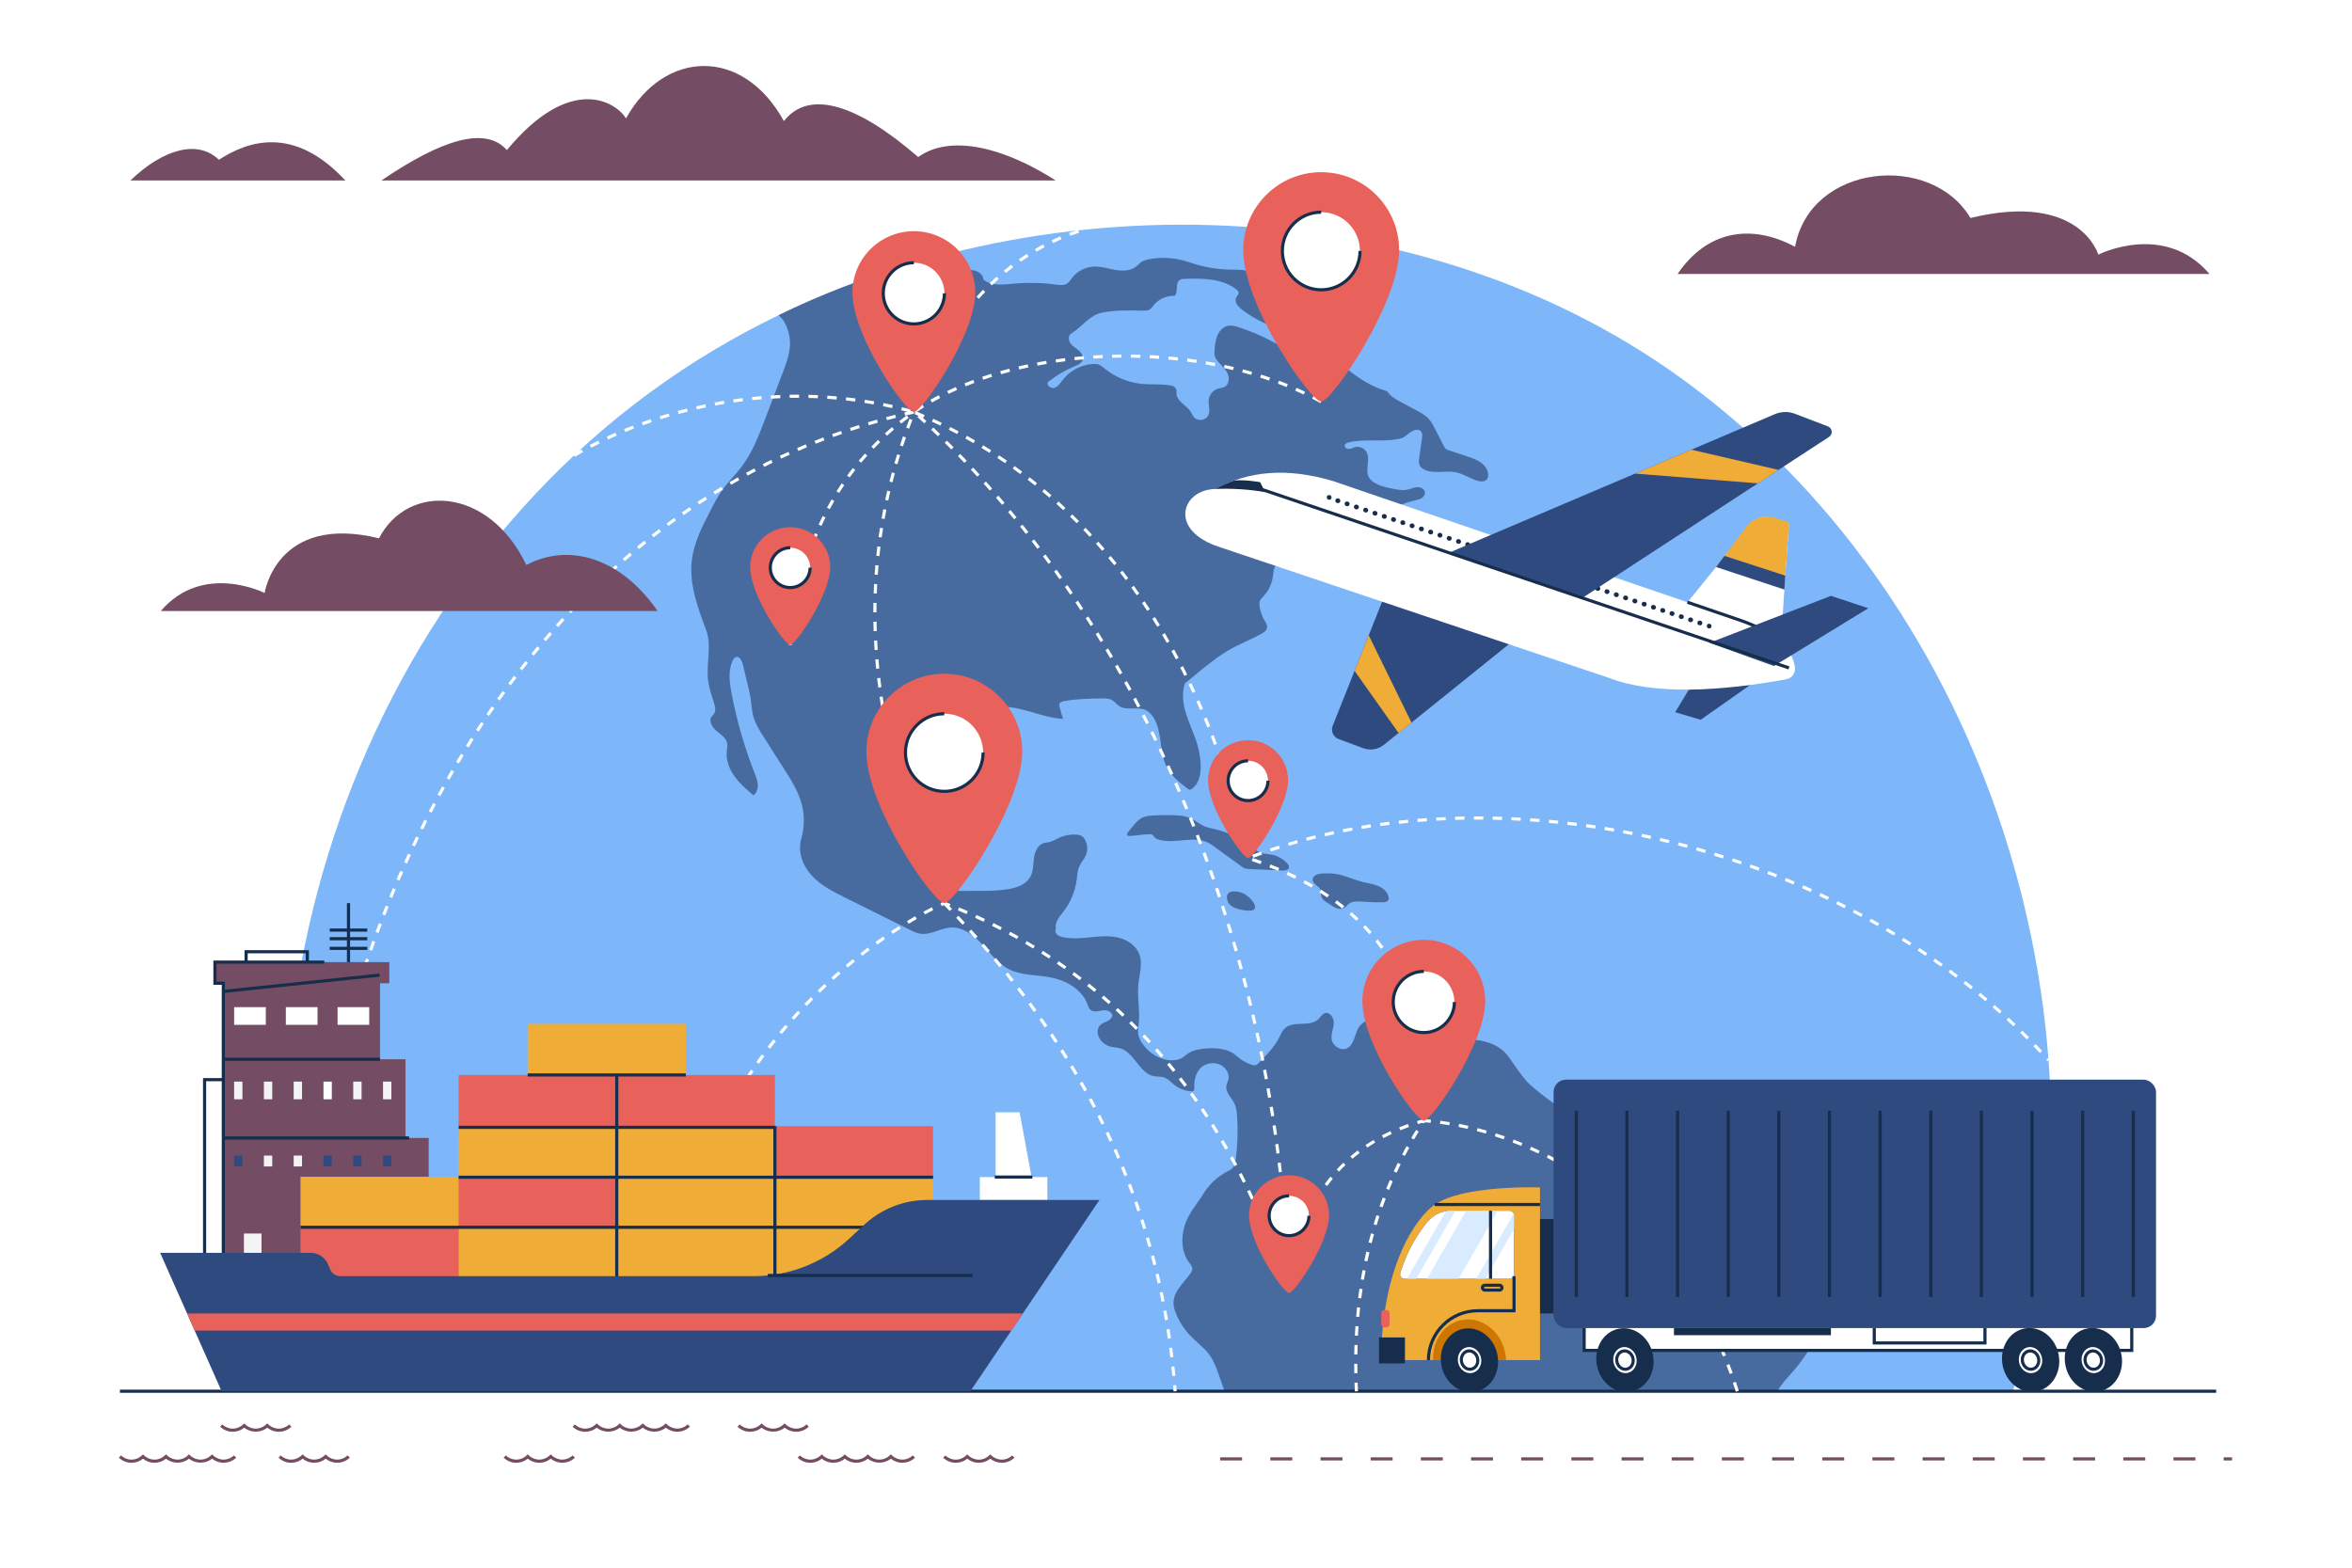 <?xml version="1.0" encoding="UTF-8"?>
<svg xmlns="http://www.w3.org/2000/svg" viewBox="0 0 750 500">
  <defs>
    <style>
      .cls-1 {
        fill: #ce7602;
      }

      .cls-2 {
        fill: #f4f4f4;
      }

      .cls-3 {
        fill: #fff;
      }

      .cls-4 {
        fill: #2f4a7f;
      }

      .cls-5 {
        fill: #476b9e;
      }

      .cls-6 {
        fill: #d9ebff;
      }

      .cls-7 {
        fill: #efac37;
      }

      .cls-8 {
        fill: #7db6f9;
      }

      .cls-9 {
        fill: #e8615b;
      }

      .cls-10 {
        fill: #744c64;
      }

      .cls-11 {
        fill: #162e4c;
      }
    </style>
  </defs>
  <g id="BACKGROUND">
    <rect class="cls-3" width="750" height="500"/>
  </g>
  <g id="OBJECTS">
    <g>
      <path class="cls-8" d="m641.87,443.72c.42-1.39.87-2.76,1.27-4.17,8.48-29.69,11.96-60.71,10.67-91.5-3.67-86.89-45.11-175.05-118.04-227.64-86.19-62.16-211.35-63.42-302.45-12.06-116.91,65.91-166.78,213.97-131.17,335.37h539.72Z"/>
      <g>
        <path class="cls-5" d="m225.84,217.35c.34,2.37,1.16,4.64,1.86,6.92.35,1.16.65,2.53-.09,3.49-.19.25-.44.45-.63.7-1.08,1.4.04,3.44,1.4,4.58,1.35,1.14,3.07,2.15,3.46,3.88.21.93-.02,1.9-.1,2.85-.24,2.82.88,5.62,2.54,7.91,1.66,2.29,3.84,4.15,5.99,5.98,1.03-.75,1.45-2.12,1.37-3.4-.07-1.27-.56-2.48-1.02-3.66-3.17-8.12-5.61-16.53-7.28-25.1-.68-3.51-1.21-7.26.15-10.56.31-.75.95-1.58,1.74-1.4.3.07.55.27.75.5.61.7.85,1.65,1.06,2.56.42,1.76.84,3.53,1.27,5.29.45,1.89.91,3.78,1.16,5.71.2,1.5.29,3.02.65,4.49.64,2.62,2.11,4.94,3.56,7.21,2.1,3.3,4.21,6.59,6.31,9.89,2.27,3.56,4.58,7.19,5.66,11.27.94,3.56.9,7.38-.12,10.93-1.2,4.16.31,8.49,3.2,11.72,2.89,3.23,6.86,5.24,10.74,7.17,6.87,3.42,13.74,6.83,20.6,10.25,1.06.53,2.14,1.06,3.3,1.25,3.35.55,6.53-1.8,9.92-1.95,3.85-.18,7.24,2.45,9.85,5.29,2.61,2.83,4.94,6.09,8.34,7.89,4.01,2.12,8.81,1.86,13.28,2.68,5.03.92,10.15,3.71,11.95,8.49.25.67.46,1.4,1,1.88,1.07.94,2.7.36,4.12.16,1.41-.19,3.34.87,2.73,2.15-.76,1.6-2.64,1.37-3.83,2.69-1.31,1.45-.68,3.9.73,5.25.82.79,1.86,1.35,2.97,1.59.87.19,1.77.2,2.64.42,4.65,1.21,6.2,8.06,10.93,8.92,1.03.19,2.12.05,3.12.37,1.26.41,2.18,1.47,3.22,2.31,1.52,1.22,3.41,1.98,5.35,2.15.34.03.74.02.96-.24.18-.22.18-.53.17-.81-.07-2.26.36-4.69,1.94-6.32,1.69-1.73,4.57-2.14,6.67-.95,1.63.93,2.74,2.9,2.25,4.71-.16.61-.5,1.17-.61,1.79-.41,2.13,1.66,3.83,2.59,5.78.58,1.22.73,2.6.82,3.95.32,4.56.18,9.15-.43,13.68-.13.99-.31,2.04-.97,2.8-.51.59-1.25.93-1.94,1.29-2.93,1.54-5.44,3.87-7.19,6.68-2.18,3.49-5,6.56-6.2,10.49-1.2,3.93-1.03,8.51,1.45,11.79.46.6,1.01,1.23,1.01,1.98,0,.59-.34,1.13-.69,1.6-2.17,2.95-5.37,5.68-5.32,9.34.02,1.14.37,2.26.8,3.32,1.09,2.69,2.71,5.16,4.73,7.24,1.99,2.05,4.39,3.73,6.04,6.06,1.31,1.86,2.09,4.03,2.85,6.17.62,1.76,1.25,3.53,1.87,5.29h176.31c.1-.18.18-.38.29-.56,1.26-2.08,2.99-3.83,4.59-5.67,6.12-7.02,10.46-15.59,12.49-24.69.56-2.5.95-5.07.75-7.63-.05-.66-.19-1.4-.75-1.75-.59-.37-1.35-.13-2.04-.09-1.65.09-3.12-1.06-4.15-2.35s-1.8-2.8-3.01-3.93c-4.46-4.19-12.31-1.45-17.36-4.9-3.23-2.21-7.6-3.28-10.86-5.47-1.08-.73-2.14-1.53-3.38-1.95-1.69-.58-3.52-.41-5.3-.52-1.78-.12-3.72-.65-4.69-2.14-.79-1.22-.75-2.77-.82-4.22-.26-5.29-2.35-10.29-4.4-15.17-1.15-2.74-2.46-5.65-5.01-7.18-1.34-.8-2.9-1.14-4.44-1.4-5.34-.91-10.8-1.12-16.19-.61-1.37.13-2.76.3-4.09-.04-1.21-.31-2.28-1.03-3.29-1.75-2.44-1.73-4.78-3.59-7.03-5.56-2.06-1.81-3.87-4.55-5.45-6.79-.9-1.28-1.74-2.61-2.84-3.72-4.17-4.22-10.83-4.24-16.76-4.42-4.83-.15-9.66-.6-14.43-1.34-.96-.15-1.92-.31-2.82-.67-2.38-.96-4.11-3.24-6.6-3.88-2.19-.56-4.68.42-5.91,2.32-1.42,2.2-1.4,5.54-3.74,6.7-2.01.99-4.66-.74-4.94-2.97-.21-1.67.61-3.3.7-4.99.09-1.68-1.23-3.73-2.84-3.23-.92.28-1.41,1.25-2.1,1.92-2.72,2.63-7.91.34-10.68,2.92-.85.8-1.29,1.92-1.82,2.96-1.57,3.1-4.06,5.61-6.51,8.08-.29.29-.59.58-.97.7-.43.13-.9,0-1.33-.13-1.74-.58-3.35-1.53-4.7-2.77-2.69-2.48-6.81-2.74-10.44-2.37-1.82.19-3.67.57-5.17,1.6-.62.43-1.17.96-1.82,1.34-1.11.65-2.44.84-3.72.77-3.72-.21-7.15-2.51-9.16-5.65-.51-.79-.94-1.65-1.1-2.58-.2-1.15.04-2.32.16-3.48.44-4.14-.53-8.33-.13-12.47.32-3.24,1.46-6.61.31-9.65-1.04-2.78-3.84-4.61-6.73-5.29-2.89-.68-5.91-.4-8.87-.1-2.96.29-5.98.59-8.87-.07-.65-.15-1.31-.36-1.79-.82-.48-.46-.7-1.24-.35-1.81-.42-1.99,1.01-3.72,2.27-5.31,2.33-2.94,3.85-6.51,4.35-10.23.2-1.48.25-3.02.86-4.38.54-1.21,1.5-2.21,2.04-3.42.75-1.68.61-3.72-.36-5.27-.24-.38-.53-.74-.91-.98-.47-.3-1.04-.39-1.6-.44-1.89-.15-3.81.18-5.54.97-1.09.5-2.13,1.17-3.3,1.42-.57.12-1.16.14-1.72.31-1.89.58-2.8,2.74-3.07,4.7-.27,1.96-.16,4.04-1.05,5.8-.84,1.66-2.47,2.81-4.22,3.45-1.75.64-3.62.84-5.47,1.03-3.96.41-7.83.18-11.81.28-.8.02-1.62.03-2.38-.23-.91-.31-1.63-.99-2.33-1.64-2.21-2.08-4.5-4.28-5.44-7.16-.4-1.22-.53-2.5-.66-3.78-.59-6.1-.95-12.24-.61-18.37,3.13-3.64,2.14-9.58,3.65-14.14,2.01-6.06,7.37-10.73,13.48-12.53,2.78-.82,5.71-1.1,8.59-.83,5.95.57,11.53,3.47,17.5,3.79-.36-1.24-.72-2.48-1.08-3.72-.08-.29-.17-.6-.1-.89.15-.69.97-.95,1.66-1.08,3.89-.7,7.86-.77,11.8-.84,1.17-.02,2.4-.02,3.41.56.84.49,1.42,1.34,2.24,1.88,2.37,1.58,5.72.09,8.32,1.23,1.12.49,1.98,1.43,2.63,2.46,2.93,4.68,1.68,11,4.26,15.88,1.47,2.79,4.04,4.8,6.53,6.73.2.15.41.31.65.35.34.05.67-.15.95-.36,2.35-1.86,2.81-5.23,2.6-8.22-.14-1.96-.48-3.91-1.03-5.79-.95-3.26-2.48-6.32-3.52-9.56-1.03-3.24-1.54-6.8-.4-10,2.32-1.8,4.42-3.69,6.74-5.49,2.21-1.72,4.42-3.44,6.83-4.86,3.45-2.05,7.24-3.45,10.75-5.4.78-.43,1.62-.99,1.8-1.86.19-.91-.4-1.78-.87-2.59-.8-1.38-1.31-2.92-1.49-4.5-.06-.52-.08-1.06.11-1.55.21-.56.67-.98,1.08-1.41,1.64-1.73,2.72-3.98,3.06-6.34.16-1.15.17-2.37.78-3.35.61-.97,1.69-1.53,2.72-2.03,2.94-1.45,5.97-2.91,9.23-3.22.75-.07,1.3-.74,1.19-1.49-.1-.74-.49-1.42-.63-2.16-.24-1.31.36-2.65,1.26-3.62.9-.97,2.08-1.64,3.24-2.29,3.1-1.75,6.2-3.49,9.3-5.24,1.32-.74,2.75-1.51,4.26-1.35.17,1.03-.55,1.96-1.14,2.83-.59.86-1.07,2.05-.46,2.9.55.77,1.69.8,2.62.58,2.94-.68,5.24-2.89,7.95-4.22,1.64-.8,3.42-1.27,5.19-1.7.69-.17,1.4-.34,2-.74.59-.4,1.05-1.08.98-1.79-.11-1.1-1.41-1.71-2.51-1.64-1.1.08-2.12.6-3.21.81-1.42.28-2.89,0-4.31-.28-2.15-.42-4.36-.86-6.19-2.04-.66-.43-1.28-.96-1.66-1.65-1.34-2.42.61-5.72-.79-8.11-.71-1.2-2.24-1.85-3.59-1.51-.67.17-1.29.55-1.98.59-.69.04-1.49-.5-1.35-1.18.12-.54.74-.79,1.28-.92,5.48-1.32,11.36.12,16.81-1.32,1.05-.28,1.8-1.19,2.7-1.79,1.05-.71,2.55-1.39,3.44-.5.61.6.53,1.59.41,2.44-.29,1.98-.57,3.96-.86,5.95-.12.82-.23,1.69.1,2.45.37.86,1.24,1.41,2.12,1.72,2.98,1.04,6.3-.04,9.4.58,2.37.47,4.44,1.91,6.74,2.66,1.09.36,2.48.48,3.21-.41.4-.49.48-1.19.39-1.82-.21-1.51-1.26-2.81-2.53-3.67-1.26-.86-2.74-1.35-4.19-1.83-1.89-.62-3.77-1.24-5.66-1.87-.37-.12-.74-.25-1.04-.48-.37-.29-.6-.73-.81-1.15-.89-1.73-1.78-3.46-2.66-5.19-.6-1.16-1.21-2.35-2.1-3.31-1.09-1.18-2.54-1.95-3.95-2.71-1.51-.8-3.02-1.61-4.53-2.41-1.79-.95-3.66-1.97-4.76-3.68-5.03-1.35-9.43-4.32-13.44-7.65-1.86-1.55-3.57-3.28-5.35-4.93-.93-.86-2.21-1.75-3.35-1.19-.51.25-.84.74-1.25,1.13-1.32,1.28-3.39,1.48-5.17,1.02-1.78-.46-3.35-1.49-4.92-2.44-4.36-2.63-9.02-4.76-13.85-6.33-1.05-.34-2.15-.66-3.23-.48-1.59.26-2.85,1.56-3.5,3.04-.65,1.47-.79,3.11-.93,4.71-.05.56-.09,1.14.02,1.69.18.89.76,1.65,1.37,2.33,1.02,1.14,2.21,2.21,2.81,3.62.6,1.41.37,3.34-.97,4.09-.65.37-1.44.39-2.16.61-1.52.45-2.71,1.84-2.92,3.41-.23,1.7.57,3.54-.17,5.09-.8,1.66-3.45,1.98-4.62.56-.41-.5-.63-1.12-.97-1.67-1.31-2.12-4.35-3.26-4.54-5.74-.04-.55.07-1.14-.16-1.64-.33-.7-1.18-.95-1.93-1.07-3-.49-6.08-.18-9.11-.49-4.25-.44-8.35-2.14-11.67-4.83-.61-.5-1.22-1.04-1.96-1.3-.64-.23-1.34-.23-2.02-.18-3.71.28-7.27,2.21-9.53,5.18-.72.95-1.41,2.06-2.55,2.41-1.14.35-2.65-.86-2.03-1.87,2.58-2.06,5.44-3.75,8.48-5.02,1.04-.43,2.22-.94,2.56-2.01.36-1.11-.38-2.28-1.26-3.04-.88-.76-1.96-1.32-2.64-2.27-.68-.94-.76-2.49.23-3.1,3.66-2.25,5.8-5.92,10.03-6.72,4.22-.79,8.55-.7,12.85-.59.72.02,1.49.03,2.11-.34.53-.32.88-.86,1.26-1.34,1.6-2.01,4.21-3.18,6.77-3.04,1.23-1.31.07-3.92,1.51-5,.51-.38,1.18-.41,1.81-.43,5.66-.18,11.83-.13,16.3,3.35.37.29.76.66.76,1.14,0,.54-.5.93-.76,1.41-.74,1.35.54,2.91,1.76,3.85,5.9,4.57,13.21,7.3,20.66,7.73-.17-1.45-1.41-2.57-2.77-3.1-1.36-.53-2.84-.6-4.29-.77-.54-.06-1.1-.15-1.58-.41-1.71-.93-1.56-3.4-1.18-5.31,1.95-.35,3.97-.32,5.9.11.59-2.38-1.66-4.55-3.95-5.42-2.29-.86-4.88-1.04-6.91-2.41-.91-.61-1.67-1.44-2.61-2.01-1.99-1.2-4.46-1.07-6.78-1.1-3.69-.05-7.38-.59-10.93-1.63-1.55-.45-3.08-1-4.65-1.39-3.4-.84-6.97-.94-10.41-.3-.88.17-1.78.39-2.52.9-.6.41-1.07.97-1.63,1.42-1.83,1.45-4.4,1.48-6.7,1.08-2.3-.4-4.57-1.15-6.9-1.04-2.72.14-5.36,1.55-6.98,3.74-.42.56-.78,1.18-1.35,1.59-1.05.75-2.46.57-3.73.4-4.46-.6-8.98-.69-13.46-.28-3.3.3-6.99.78-9.6-1.27-.06-1.52-1.52-2.68-3.01-2.97-1.49-.29-3.02.08-4.52.37-4.04.79-8.19,1.06-12.3.79-1.87-.12-4.08-.99-4.49-2.82-13.75,4.12-27.52,9.31-41.03,15.97,2.5,1.87,3.79,6.26,3.67,9.38s-1.25,6.1-2.36,9.02c-1.87,4.92-3.74,9.84-5.61,14.77-2.02,5.32-4.09,10.72-7.54,15.24-1.82,2.39-3.99,4.49-5.77,6.9-1.68,2.29-2.99,4.83-4.29,7.36-2.5,4.86-5.03,9.85-5.72,15.27-.96,7.59,1.78,15.1,4.48,22.26,2.04,5.42-.08,10.88.73,16.61Z"/>
        <path class="cls-5" d="m411.04,276.67c.07-.45-.22-.86-.51-1.21-1.23-1.42-2.93-2.43-4.77-2.81-1.29-.27-2.66-.25-3.89-.73-1.06-.42-1.93-1.18-2.83-1.87-3.46-2.7-7.51-4.63-11.78-5.64-1.05-.25-2.11-.44-3.11-.85-1.57-.65-2.88-1.83-4.43-2.54-1.97-.91-4.21-1.02-6.39-1.04-1.77-.02-3.54.01-5.31.09-1.24.06-2.51.14-3.63.66-1.46.66-2.51,1.96-3.51,3.21-.38.48-.77.96-1.15,1.44-.24.31-.49.76-.24,1.05.16.18.43.2.67.19,2.14-.08,4.18-.54,6.36-.55.33,0,.68,0,.96.18.29.18.44.5.66.76.42.49,1.06.73,1.68.89,5.11,1.29,10.95-1.5,15.61.96.64.34,1.23.77,1.82,1.2,2.83,2.06,5.67,4.12,8.5,6.18.47.34.95.69,1.52.82.27.06.54.08.81.09,3.62.16,7.23.33,10.85.49.84.04,1.96-.13,2.08-.97Z"/>
        <path class="cls-5" d="m391.3,286.81c.56,2.78,3.83,3.33,6.16,3.6,5.6.63,1.42-4.5-1.28-5.6-1.86-.76-5.51-1.08-4.88,2Z"/>
        <path class="cls-5" d="m439.29,282.51c-1.52-.61-3.17-.81-4.76-1.21-3.02-.76-5.87-2.24-8.97-2.62-1.19-.15-2.4-.13-3.6-.11-1.25.02-3.54.43-3.35,2.17.16,1.45,2.26,1.9,2.6,3.35.13.57-.01,1.18.11,1.75.24,1.14,1.41,1.77,2.4,2.38.75.47,1.46,1.02,2.27,1.36s1.79.45,2.57.04c.63-.34,1.05-.96,1.62-1.39,1.23-.91,2.91-.77,4.43-.65,2.1.17,4.21.24,6.32.19.62-.01,1.34-.08,1.7-.59.28-.4.24-.93.09-1.4-.48-1.57-1.91-2.68-3.44-3.29Z"/>
      </g>
    </g>
    <rect class="cls-11" x="38.24" y="443.22" width="668.45" height="1"/>
    <path class="cls-10" d="m71.29,466.54c-1.35,0-2.63-.46-3.67-1.31-2.07,1.7-5.27,1.7-7.34,0-2.07,1.7-5.27,1.7-7.34,0-1.03.85-2.32,1.31-3.67,1.31s-2.64-.46-3.67-1.31c-1.03.85-2.32,1.31-3.67,1.31-1.51,0-2.93-.58-4.02-1.63l.7-.72c.9.87,2.08,1.34,3.32,1.34s2.42-.48,3.32-1.34l.35-.34.35.34c.9.87,2.08,1.34,3.32,1.34s2.42-.48,3.32-1.34l.35-.34.35.34c.9.87,2.08,1.34,3.32,1.34s2.42-.48,3.32-1.34l.35-.34.35.34c.9.87,2.08,1.34,3.32,1.34s2.42-.48,3.32-1.34l.35-.34.35.34c.9.87,2.08,1.34,3.32,1.34s2.42-.48,3.32-1.34l.7.72c-1.08,1.05-2.51,1.62-4.02,1.62Z"/>
    <path class="cls-10" d="m287.75,466.54c-1.35,0-2.64-.46-3.67-1.31-2.07,1.7-5.27,1.7-7.34,0-1.03.85-2.32,1.31-3.67,1.31s-2.64-.46-3.67-1.31c-1.03.85-2.32,1.31-3.67,1.31s-2.64-.46-3.67-1.31c-1.03.85-2.32,1.31-3.67,1.31-1.51,0-2.93-.58-4.02-1.63l.7-.72c.9.87,2.08,1.34,3.32,1.34s2.42-.48,3.32-1.34l.35-.34.35.34c.9.87,2.08,1.34,3.32,1.34s2.42-.48,3.32-1.34l.35-.34.35.34c.9.87,2.08,1.34,3.32,1.34s2.42-.48,3.32-1.34l.35-.34.35.34c.9.87,2.08,1.34,3.32,1.34s2.42-.48,3.32-1.34l.35-.34.35.34c.9.87,2.08,1.34,3.32,1.34s2.42-.48,3.32-1.34l.7.72c-1.09,1.05-2.51,1.62-4.02,1.62Z"/>
    <path class="cls-10" d="m215.98,456.65c-1.35,0-2.64-.46-3.67-1.31-2.07,1.7-5.27,1.7-7.34,0-2.07,1.7-5.27,1.7-7.34,0-2.07,1.7-5.27,1.7-7.34,0-1.03.85-2.32,1.31-3.67,1.31-1.5,0-2.93-.58-4.02-1.62l.7-.72c.9.87,2.08,1.34,3.32,1.34s2.42-.48,3.32-1.34l.35-.34.35.33c.9.87,2.08,1.34,3.32,1.34s2.42-.48,3.32-1.34l.35-.34.35.33c.9.87,2.08,1.34,3.32,1.34s2.42-.48,3.32-1.34l.35-.34.35.34c.9.87,2.08,1.34,3.32,1.34s2.42-.48,3.32-1.34l.35-.34.35.34c.9.87,2.08,1.34,3.32,1.34s2.42-.48,3.32-1.34l.7.72c-1.08,1.05-2.51,1.62-4.02,1.62Z"/>
    <path class="cls-10" d="m107.52,466.54c-1.35,0-2.63-.46-3.67-1.31-1.03.85-2.32,1.31-3.67,1.31s-2.63-.46-3.67-1.31c-1.03.85-2.32,1.31-3.67,1.31-1.51,0-2.93-.58-4.02-1.63l.7-.72c.9.87,2.08,1.34,3.32,1.34s2.42-.48,3.32-1.34l.35-.34.35.34c.9.87,2.08,1.34,3.32,1.34s2.42-.48,3.32-1.34l.35-.34.35.34c.9.87,2.08,1.34,3.32,1.34s2.42-.48,3.32-1.34l.7.72c-1.08,1.05-2.51,1.62-4.02,1.62Z"/>
    <path class="cls-10" d="m88.9,456.65c-1.35,0-2.64-.46-3.67-1.31-2.07,1.7-5.27,1.7-7.34,0-1.03.85-2.32,1.31-3.67,1.31-1.5,0-2.93-.58-4.02-1.62l.7-.72c.9.87,2.08,1.34,3.32,1.34s2.42-.48,3.32-1.34l.35-.34.35.34c.9.87,2.08,1.34,3.32,1.34s2.42-.48,3.32-1.34l.35-.34.35.34c.9.87,2.08,1.34,3.32,1.34s2.42-.48,3.32-1.34l.7.72c-1.08,1.05-2.51,1.62-4.02,1.62Z"/>
    <path class="cls-10" d="m253.88,456.65c-1.35,0-2.64-.46-3.67-1.31-2.07,1.7-5.27,1.7-7.34,0-1.03.85-2.32,1.31-3.67,1.31-1.51,0-2.93-.58-4.02-1.62l.7-.72c.9.87,2.08,1.34,3.32,1.34s2.42-.48,3.32-1.34l.35-.34.35.34c.9.87,2.08,1.34,3.32,1.34s2.42-.48,3.32-1.34l.35-.34.35.34c.9.87,2.08,1.34,3.32,1.34s2.42-.48,3.32-1.34l.7.72c-1.08,1.05-2.51,1.62-4.02,1.62Z"/>
    <path class="cls-10" d="m179.3,466.54c-1.35,0-2.63-.46-3.67-1.31-1.03.85-2.32,1.31-3.67,1.31s-2.63-.46-3.67-1.31c-1.03.85-2.32,1.31-3.67,1.31-1.51,0-2.93-.58-4.02-1.63l.7-.72c.9.87,2.08,1.34,3.32,1.34s2.42-.48,3.32-1.34l.35-.34.35.34c.9.87,2.08,1.34,3.32,1.34s2.42-.48,3.32-1.34l.35-.34.35.34c.9.87,2.08,1.34,3.32,1.34s2.42-.48,3.32-1.34l.7.72c-1.08,1.05-2.51,1.62-4.02,1.62Z"/>
    <path class="cls-10" d="m319.46,466.54c-1.35,0-2.64-.46-3.67-1.31-1.03.85-2.32,1.31-3.67,1.31s-2.64-.46-3.67-1.31c-1.03.85-2.32,1.31-3.67,1.31-1.5,0-2.93-.58-4.02-1.62l.7-.72c.9.87,2.08,1.34,3.32,1.34s2.42-.48,3.32-1.34l.35-.34.35.34c.9.87,2.08,1.34,3.32,1.34s2.42-.48,3.32-1.34l.35-.34.35.34c.9.87,2.08,1.34,3.32,1.34s2.42-.48,3.32-1.34l.7.72c-1.08,1.05-2.51,1.62-4.02,1.62Z"/>
    <path class="cls-10" d="m711.76,465.8h-2.69v-1h2.69v1Zm-11.69,0h-7v-1h7v1Zm-16,0h-7v-1h7v1Zm-16,0h-7v-1h7v1Zm-16,0h-7v-1h7v1Zm-16,0h-7v-1h7v1Zm-16,0h-7v-1h7v1Zm-16,0h-7v-1h7v1Zm-16,0h-7v-1h7v1Zm-16,0h-7v-1h7v1Zm-16,0h-7v-1h7v1Zm-16,0h-7v-1h7v1Zm-16,0h-7v-1h7v1Zm-16,0h-7v-1h7v1Zm-16,0h-7v-1h7v1Zm-16,0h-7v-1h7v1Zm-16,0h-7v-1h7v1Zm-16,0h-7v-1h7v1Zm-16,0h-7v-1h7v1Zm-16,0h-7v-1h7v1Zm-16,0h-7v-1h7v1Z"/>
    <g>
      <path class="cls-3" d="m252.48,205.75l-1-.09.05-.57,1,.09-.05.57Zm.36-3.54l-.99-.11c.11-1,.24-2,.37-2.99l.99.13c-.13.98-.25,1.97-.36,2.97Zm.79-5.92l-.99-.15c.16-1,.32-1.99.5-2.97l.98.18c-.18.98-.34,1.96-.5,2.95Zm1.06-5.88l-.98-.2c.2-.99.42-1.97.64-2.94l.97.22c-.22.97-.43,1.94-.63,2.92Zm1.34-5.82l-.97-.25c.25-.98.52-1.95.79-2.91l.96.28c-.27.95-.53,1.91-.78,2.88Zm1.65-5.74l-.95-.3c.3-.96.62-1.91.95-2.85l.94.33c-.33.93-.64,1.88-.94,2.83Zm1.96-5.62l-.93-.36c.36-.94.73-1.87,1.12-2.8l.92.39c-.38.91-.75,1.84-1.11,2.77Zm2.3-5.5l-.91-.41c.42-.92.85-1.82,1.29-2.72l.9.44c-.44.89-.87,1.79-1.28,2.69Zm2.64-5.34l-.88-.47c.48-.89.96-1.76,1.47-2.63l.87.5c-.5.86-.98,1.73-1.45,2.6Zm3-5.16l-.85-.53c.53-.85,1.08-1.7,1.65-2.53l.83.56c-.56.83-1.1,1.66-1.63,2.5Zm3.34-4.95l-.81-.59c.59-.81,1.2-1.62,1.82-2.41l.79.62c-.62.79-1.21,1.58-1.8,2.39Zm3.67-4.7l-.77-.64c.64-.77,1.3-1.53,1.98-2.28l.74.67c-.67.74-1.32,1.49-1.95,2.25Zm3.98-4.44l-.72-.69c.69-.72,1.4-1.43,2.12-2.14l.7.72c-.72.7-1.42,1.4-2.1,2.12Zm4.27-4.16l-.67-.74c.74-.67,1.49-1.34,2.26-2l.65.76c-.76.65-1.51,1.31-2.24,1.97Zm4.53-3.88l-.62-.78c.78-.62,1.57-1.24,2.38-1.85l.6.8c-.8.6-1.58,1.21-2.36,1.83Zm4.76-3.58l-.56-.83c.82-.56,1.67-1.11,2.53-1.65l.53.85c-.85.53-1.68,1.07-2.5,1.63Zm128.92-2.98c-.87-.48-1.75-.94-2.64-1.39l.45-.89c.9.46,1.79.92,2.66,1.41l-.48.88Zm-123.86-.17l-.5-.87c.87-.49,1.75-.98,2.65-1.45l.46.89c-.89.46-1.76.94-2.62,1.43Zm118.54-2.53c-.9-.42-1.8-.83-2.72-1.23l.4-.92c.92.4,1.84.82,2.74,1.24l-.43.9Zm-113.26-.23l-.43-.9c.9-.43,1.81-.85,2.74-1.26l.4.92c-.92.4-1.82.82-2.71,1.25Zm107.8-2.16c-.92-.37-1.85-.73-2.78-1.08l.35-.94c.94.35,1.88.72,2.81,1.09l-.38.93Zm-102.34-.25l-.38-.93c.92-.38,1.86-.74,2.81-1.09l.35.94c-.94.35-1.87.71-2.78,1.08Zm96.74-1.83c-.94-.32-1.88-.64-2.83-.94l.3-.95c.96.3,1.91.62,2.86.94l-.33.95Zm-91.15-.25l-.32-.95c.94-.32,1.9-.63,2.86-.94l.3.95c-.96.3-1.9.61-2.84.93Zm85.46-1.55c-.95-.28-1.91-.54-2.88-.8l.26-.97c.97.26,1.94.53,2.9.81l-.28.96Zm-79.76-.23l-.27-.96c.96-.27,1.93-.54,2.91-.79l.25.97c-.97.25-1.93.51-2.88.79Zm73.98-1.3c-.97-.23-1.94-.46-2.91-.67l.21-.98c.98.21,1.96.44,2.93.67l-.23.97Zm-68.2-.2l-.23-.97c.97-.23,1.95-.45,2.94-.66l.21.98c-.98.21-1.95.42-2.92.65Zm62.36-1.07c-.98-.19-1.96-.37-2.94-.54l.17-.99c.99.17,1.98.35,2.96.54l-.19.98Zm-56.51-.17l-.19-.98c.98-.19,1.97-.36,2.96-.53l.16.99c-.99.16-1.97.34-2.94.52Zm50.62-.85c-.98-.15-1.97-.29-2.96-.42l.13-.99c1,.13,1.99.27,2.98.42l-.15.99Zm-44.72-.13l-.14-.99c.99-.14,1.99-.28,2.99-.4l.12.99c-.99.12-1.98.26-2.97.4Zm38.79-.64c-.99-.11-1.98-.21-2.98-.3l.09-1c1,.09,2,.19,3,.3l-.11.99Zm-32.85-.1l-.1-1c1-.1,2-.2,3-.28l.08,1c-1,.08-1.99.18-2.98.28Zm26.9-.44c-1-.07-1.99-.13-2.99-.18l.05-1c1,.05,2,.11,3,.18l-.07,1Zm-20.93-.06l-.06-1c1-.06,2-.12,3.01-.17l.04,1c-1,.05-2,.1-2.99.16Zm14.96-.24c-1-.03-1.99-.05-2.99-.07v-1c1.02.01,2.02.04,3.02.07l-.03,1Zm-8.98-.03l-.03-1c1-.03,2.01-.04,3.01-.05v1c-.99,0-1.99.02-2.99.05Z"/>
      <path class="cls-3" d="m300.66,288.26c-.42-.91-.83-1.83-1.23-2.74l.91-.4c.4.91.81,1.82,1.23,2.73l-.91.41Zm-2.44-5.49c-.4-.92-.79-1.84-1.18-2.76l.92-.39c.38.92.78,1.84,1.17,2.75l-.92.4Zm-2.33-5.54c-.38-.93-.75-1.86-1.12-2.79l.93-.37c.37.93.74,1.85,1.12,2.78l-.93.38Zm101.23-5.18c-.21-.98-.43-1.95-.65-2.92l.97-.22c.22.97.44,1.95.66,2.93l-.98.21Zm-103.45-.41c-.36-.94-.71-1.88-1.06-2.82l.94-.35c.35.94.7,1.87,1.06,2.81l-.93.36Zm102.11-5.42c-.23-.97-.47-1.94-.72-2.91l.97-.25c.25.97.48,1.94.72,2.92l-.97.23Zm-104.2-.23c-.34-.95-.67-1.89-1-2.84l.95-.33c.33.94.66,1.89,1,2.83l-.94.34Zm102.73-5.57c-.26-.97-.52-1.93-.78-2.89l.96-.27c.27.96.53,1.93.79,2.9l-.97.26Zm-104.7-.12c-.32-.96-.63-1.91-.93-2.86l.95-.3c.3.95.61,1.9.93,2.85l-.95.31Zm103.1-5.65c-.28-.96-.56-1.92-.85-2.87l.96-.29c.29.96.57,1.92.85,2.88l-.96.28Zm-104.93-.09c-.29-.96-.58-1.92-.86-2.89l.96-.28c.28.96.57,1.92.86,2.88l-.96.29Zm103.2-5.64c-.3-.95-.6-1.9-.91-2.85l.95-.31c.31.95.62,1.9.92,2.86l-.96.3Zm-104.89-.14c-.27-.97-.53-1.94-.79-2.91l.97-.25c.25.96.52,1.93.78,2.9l-.96.27Zm103.03-5.55c-.32-.95-.65-1.89-.98-2.83l.94-.33c.33.94.66,1.89.99,2.84l-.95.32Zm-104.56-.28c-.24-.98-.48-1.95-.71-2.93l.97-.23c.23.97.46,1.94.71,2.91l-.97.24Zm102.56-5.36c-.35-.94-.7-1.87-1.05-2.8l.93-.36c.36.93.71,1.87,1.06,2.81l-.94.35Zm-103.94-.5c-.22-.98-.43-1.96-.63-2.95l.98-.2c.2.98.41,1.95.63,2.93l-.98.21Zm101.8-5.09c-.37-.93-.75-1.85-1.12-2.77l.92-.38c.38.92.76,1.85,1.13,2.79l-.93.37Zm-103.01-.81c-.19-.99-.37-1.97-.54-2.96l.98-.17c.17.98.35,1.96.54,2.95l-.98.19Zm100.73-4.72c-.4-.92-.79-1.83-1.2-2.74l.91-.41c.41.91.81,1.83,1.2,2.75l-.92.39Zm-101.77-1.21c-.16-.99-.31-1.99-.46-2.98l.99-.14c.14.99.29,1.97.45,2.96l-.99.16Zm99.34-4.26c-.42-.91-.84-1.81-1.27-2.71l.9-.43c.43.9.86,1.81,1.28,2.72l-.91.42Zm-100.2-1.7c-.13-1-.25-1.99-.37-2.99l.99-.11c.11.99.23,1.98.36,2.97l-.99.13Zm97.62-3.7c-.44-.9-.89-1.79-1.35-2.67l.89-.46c.46.89.91,1.78,1.35,2.68l-.9.44Zm-98.31-2.28c-.1-1-.19-2-.27-3l1-.08c.08.99.17,1.99.27,2.98l-1,.1Zm95.57-3.04c-.47-.88-.94-1.76-1.42-2.63l.88-.48c.48.88.96,1.76,1.43,2.64l-.88.47Zm-96.07-2.96c-.07-1-.12-2-.17-3l1-.05c.05,1,.11,1.99.17,2.99l-1,.07Zm93.18-2.28c-.5-.87-.99-1.73-1.5-2.59l.86-.51c.51.86,1.01,1.73,1.51,2.6l-.87.5Zm-93.48-3.73c-.03-1-.06-2.01-.07-3.01l1-.02c.02,1,.04,1.99.07,2.99l-1,.03Zm90.44-1.43c-.52-.85-1.05-1.7-1.58-2.54l.85-.53c.53.85,1.06,1.7,1.59,2.56l-.85.52Zm-89.54-4.59h-1c0-1,.01-2.01.03-3.01l1,.02c-.02,1-.03,1.99-.03,2.99Zm86.34-.47c-.55-.84-1.1-1.67-1.66-2.49l.83-.56c.56.83,1.12,1.66,1.67,2.5l-.84.55Zm-3.35-4.96c-.57-.82-1.15-1.63-1.73-2.44l.81-.59c.59.81,1.17,1.63,1.74,2.45l-.82.57Zm-82.88-.56l-1-.04c.04-1,.08-2,.13-3.01l1,.05c-.05,1-.1,1.99-.13,2.99Zm79.37-4.29c-.6-.8-1.2-1.59-1.81-2.38l.79-.61c.61.79,1.22,1.59,1.82,2.39l-.8.6Zm-79.06-1.68l-1-.07c.07-1,.15-2,.24-3l1,.09c-.09.99-.16,1.99-.24,2.98Zm75.39-3.05c-.63-.78-1.26-1.55-1.89-2.32l.77-.64c.64.77,1.27,1.55,1.9,2.33l-.78.63Zm-74.87-2.91l-.99-.11c.11-1,.22-1.99.34-2.99l.99.12c-.12.99-.24,1.98-.34,2.97Zm71.04-1.69c-.65-.76-1.31-1.51-1.97-2.25l.75-.67c.67.75,1.33,1.5,1.98,2.26l-.76.65Zm-70.31-4.25l-.99-.14c.14-.99.29-1.98.45-2.97l.99.16c-.16.99-.31,1.97-.45,2.96Zm66.33-.22c-.68-.73-1.36-1.46-2.05-2.18l.72-.69c.69.72,1.38,1.45,2.06,2.19l-.73.68Zm-4.14-4.32c-.7-.71-1.41-1.41-2.12-2.11l.7-.72c.72.7,1.43,1.4,2.14,2.12l-.71.7Zm-61.25-1.36l-.98-.17c.17-.99.36-1.97.55-2.96l.98.19c-.19.98-.38,1.96-.55,2.94Zm56.97-2.81c-.73-.68-1.46-1.36-2.2-2.03l.67-.74c.74.67,1.48,1.35,2.21,2.04l-.68.73Zm-55.82-3.06l-.98-.21c.21-.98.43-1.96.66-2.93l.97.23c-.23.97-.44,1.94-.65,2.92Zm51.38-.95c-.75-.66-1.51-1.3-2.27-1.94l.64-.77c.77.64,1.53,1.3,2.29,1.96l-.66.75Zm-4.57-3.84c-.77-.62-1.55-1.24-2.34-1.85l.61-.79c.79.61,1.57,1.23,2.35,1.86l-.63.78Zm-45.45-1.03l-.97-.25c.24-.97.5-1.94.76-2.91l.96.26c-.26.96-.51,1.93-.76,2.89Zm40.75-2.63c-.8-.6-1.6-1.18-2.41-1.76l.58-.81c.81.58,1.62,1.17,2.42,1.77l-.6.8Zm-39.18-3.14l-.96-.28c.28-.96.57-1.92.86-2.88l.96.29c-.29.95-.58,1.91-.86,2.86Zm34.34-.34c-.82-.56-1.64-1.12-2.47-1.67l.55-.83c.84.55,1.67,1.11,2.49,1.68l-.57.82Zm-4.98-3.29c-.84-.53-1.69-1.06-2.54-1.57l.52-.85c.86.52,1.71,1.05,2.55,1.59l-.54.84Zm-27.6-2.08l-.95-.31c.31-.95.63-1.9.96-2.85l.95.33c-.33.94-.64,1.89-.95,2.83Zm22.5-1.02c-.86-.5-1.73-.99-2.6-1.48l.49-.87c.88.49,1.75.98,2.61,1.49l-.5.87Zm-5.22-2.9c-.88-.47-1.76-.92-2.65-1.37l.45-.89c.9.45,1.79.91,2.67,1.38l-.47.88Zm-15.31-1.72l-.94-.34c.34-.94.69-1.88,1.06-2.81l.93.36c-.36.93-.71,1.86-1.05,2.8Zm9.98-.97c-.9-.43-1.8-.86-2.71-1.27l.42-.91c.91.42,1.82.84,2.72,1.28l-.43.9Zm-5.44-2.49c-.92-.4-1.83-.79-2.76-1.16l.38-.92c.93.38,1.85.77,2.78,1.17l-.4.92Z"/>
      <path class="cls-3" d="m410.47,409.71c-.04-1-.07-2-.12-2.99l1-.04c.04,1,.08,2,.12,3l-1,.04Zm-.25-5.98c-.05-1-.1-1.99-.16-2.99l1-.06c.06,1,.11,1.99.16,2.99l-1,.05Zm-.33-5.97c-.06-.99-.13-1.99-.2-2.98l1-.07c.07.99.13,1.99.2,2.98l-1,.06Zm-.41-5.97c-.07-1-.15-1.99-.24-2.99l1-.08c.08,1,.16,2,.24,2.99l-1,.08Zm-.49-5.97c-.09-1-.18-1.99-.28-2.98l1-.1c.1,1,.19,1.99.28,2.99l-1,.09Zm-.57-5.97c-.1-.99-.21-1.99-.32-2.98l.99-.11c.11.99.21,1.99.32,2.99l-.99.1Zm-.65-5.96c-.12-.99-.23-1.98-.36-2.98l.99-.12c.12.99.24,1.99.36,2.98l-.99.12Zm-.73-5.95c-.13-.99-.26-1.98-.4-2.97l.99-.14c.14.99.27,1.98.4,2.98l-.99.13Zm-.81-5.94c-.14-.99-.29-1.98-.44-2.97l.99-.15c.15.99.29,1.98.44,2.97l-.99.14Zm-.89-5.93c-.16-.99-.31-1.97-.48-2.96l.99-.16c.16.99.32,1.98.48,2.96l-.99.16Zm-.97-5.91c-.17-.99-.34-1.97-.52-2.95l.98-.18c.18.98.35,1.97.52,2.96l-.99.17Zm-1.05-5.9c-.18-.98-.37-1.96-.56-2.94l.98-.19c.19.98.37,1.97.56,2.95l-.98.18Zm-1.13-5.89c-.2-.98-.39-1.96-.6-2.94l.98-.2c.2.98.4,1.96.6,2.94l-.98.2Zm-1.21-5.87c-.21-.98-.42-1.95-.64-2.93l.98-.22c.22.98.43,1.95.64,2.94l-.98.21Zm-1.29-5.85c-.22-.97-.45-1.95-.68-2.92l.97-.23c.23.97.46,1.95.68,2.93l-.97.22Zm-1.37-5.83c-.23-.97-.47-1.94-.72-2.91l.97-.24c.24.97.48,1.94.72,2.92l-.97.24Zm-1.45-5.81c-.25-.97-.5-1.94-.76-2.9l.97-.26c.26.97.51,1.94.76,2.91l-.97.25Zm-1.53-5.79c-.26-.96-.53-1.93-.8-2.89l.96-.27c.27.96.54,1.93.8,2.89l-.96.26Zm-1.61-5.77c-.28-.96-.55-1.92-.84-2.88l.96-.28c.28.96.56,1.92.84,2.88l-.96.28Zm-1.69-5.75c-.29-.96-.58-1.91-.88-2.87l.96-.3c.29.96.59,1.91.88,2.87l-.96.29Zm-1.77-5.73c-.3-.95-.61-1.9-.92-2.85l.95-.31c.31.95.62,1.9.92,2.86l-.95.3Zm-1.85-5.7c-.31-.95-.63-1.89-.96-2.84l.95-.32c.32.95.64,1.9.96,2.85l-.95.32Zm-1.93-5.67c-.33-.94-.66-1.89-1-2.83l.94-.34c.34.94.67,1.89,1,2.83l-.94.33Zm-2.01-5.64c-.34-.94-.69-1.88-1.04-2.81l.94-.35c.35.94.7,1.88,1.04,2.82l-.94.34Zm-2.09-5.62c-.36-.93-.72-1.87-1.08-2.8l.93-.36c.36.93.72,1.87,1.08,2.8l-.93.36Zm-2.17-5.59c-.37-.93-.74-1.86-1.12-2.78l.93-.38c.38.93.75,1.86,1.12,2.79l-.93.37Zm-2.25-5.55c-.38-.92-.77-1.85-1.16-2.76l.92-.39c.39.92.78,1.84,1.16,2.77l-.92.38Zm-2.34-5.52c-.4-.92-.79-1.83-1.2-2.75l.92-.4c.4.92.8,1.83,1.2,2.75l-.92.4Zm-2.41-5.48c-.41-.91-.82-1.82-1.24-2.73l.91-.42c.42.91.83,1.82,1.24,2.73l-.91.41Zm-2.5-5.45c-.42-.91-.85-1.81-1.28-2.71l.9-.43c.43.9.86,1.81,1.28,2.72l-.91.42Zm-2.58-5.41c-.44-.9-.88-1.8-1.32-2.69l.9-.44c.44.9.88,1.8,1.32,2.7l-.9.44Zm-2.66-5.37c-.45-.89-.9-1.78-1.36-2.67l.89-.46c.46.89.91,1.78,1.36,2.68l-.89.45Zm-2.74-5.33c-.46-.89-.93-1.77-1.4-2.65l.88-.47c.47.88.94,1.77,1.4,2.66l-.89.46Zm-2.82-5.29c-.48-.88-.96-1.75-1.44-2.63l.88-.49c.49.88.97,1.75,1.45,2.63l-.88.48Zm-2.9-5.24c-.49-.87-.99-1.74-1.48-2.6l.87-.5c.5.87.99,1.74,1.49,2.61l-.87.49Zm-2.99-5.19c-.5-.86-1.01-1.72-1.52-2.58l.86-.51c.51.86,1.02,1.72,1.53,2.59l-.86.5Zm-3.07-5.15c-.52-.85-1.04-1.71-1.57-2.55l.85-.53c.53.85,1.05,1.7,1.57,2.56l-.85.52Zm-3.15-5.09c-.53-.85-1.07-1.69-1.61-2.53l.84-.54c.54.84,1.08,1.69,1.61,2.53l-.85.53Zm-3.24-5.04c-.55-.84-1.1-1.67-1.65-2.5l.83-.55c.55.83,1.11,1.67,1.66,2.51l-.84.55Zm-3.32-4.99c-.56-.83-1.12-1.65-1.69-2.47l.82-.57c.57.82,1.13,1.65,1.7,2.48l-.83.56Zm-3.4-4.93c-.58-.82-1.15-1.63-1.73-2.44l.81-.58c.58.81,1.16,1.63,1.74,2.45l-.82.58Zm-3.49-4.87c-.59-.81-1.18-1.61-1.78-2.41l.8-.6c.6.8,1.19,1.61,1.78,2.42l-.81.59Zm-3.57-4.81c-.6-.8-1.21-1.59-1.82-2.38l.79-.61c.61.79,1.22,1.59,1.83,2.39l-.8.6Zm-3.66-4.74c-.62-.79-1.24-1.57-1.86-2.35l.78-.62c.62.78,1.25,1.57,1.87,2.35l-.79.62Zm-3.75-4.68c-.63-.77-1.27-1.55-1.91-2.31l.77-.64c.64.77,1.28,1.54,1.91,2.32l-.78.63Zm-3.83-4.61c-.65-.76-1.29-1.52-1.95-2.28l.76-.65c.65.76,1.31,1.52,1.96,2.28l-.76.65Zm-3.92-4.53c-.66-.75-1.33-1.5-1.99-2.24l.74-.67c.67.74,1.33,1.49,2,2.24l-.75.66Zm-4-4.46c-.68-.74-1.35-1.47-2.04-2.2l.73-.68c.68.73,1.36,1.47,2.04,2.2l-.74.68Zm-4.09-4.38c-.69-.72-1.38-1.44-2.08-2.16l.72-.7c.7.72,1.39,1.44,2.09,2.16l-.72.69Zm-124.2-1.92l-.54-.84s.93-.6,2.62-1.55l.49.87c-1.66.93-2.56,1.51-2.57,1.51Zm120.02-2.37c-.7-.71-1.41-1.41-2.12-2.11l.7-.71c.71.7,1.42,1.41,2.13,2.12l-.71.7Zm-114.82-.56l-.46-.89c.81-.42,1.71-.88,2.69-1.36l.44.9c-.98.48-1.87.93-2.67,1.35Zm5.37-2.63l-.42-.91c.87-.4,1.79-.81,2.75-1.23l.4.92c-.96.42-1.87.82-2.73,1.22Zm105.18-1.02c-.72-.69-1.44-1.38-2.17-2.07l.69-.73c.73.69,1.45,1.38,2.17,2.08l-.7.72Zm-99.7-1.36l-.38-.93c.9-.37,1.83-.74,2.8-1.11l.36.93c-.96.37-1.89.74-2.78,1.1Zm5.59-2.15l-.34-.94c.92-.33,1.87-.66,2.84-.99l.32.95c-.97.33-1.91.66-2.82.99Zm89.76-.6c-.73-.68-1.47-1.35-2.21-2.02l.67-.74c.74.67,1.48,1.35,2.22,2.03l-.68.73Zm-84.09-1.31l-.3-.95c.94-.3,1.9-.59,2.88-.88l.28.96c-.97.29-1.93.58-2.86.87Zm5.74-1.69l-.26-.96c.96-.26,1.93-.51,2.91-.76l.24.97c-.98.25-1.95.5-2.89.76Zm73.87-.45c-.97-.26-1.93-.51-2.9-.74l.24-.97c.97.24,1.94.49,2.91.75l-.26.97Zm-68.06-1.01l-.22-.97c.97-.22,1.95-.44,2.94-.64l.2.98c-.99.21-1.96.42-2.92.64Zm62.26-.41c-.98-.22-1.95-.42-2.92-.62l.2-.98c.98.2,1.96.4,2.95.62l-.22.98Zm-56.41-.81l-.18-.98c.98-.18,1.96-.36,2.96-.53l.16.99c-.99.17-1.98.34-2.95.52Zm50.54-.36c-.99-.17-1.97-.34-2.95-.49l.15-.99c.98.15,1.97.32,2.97.49l-.17.98Zm-44.64-.62l-.14-.99c.98-.14,1.98-.28,2.98-.4l.12.99c-1,.12-1.99.26-2.96.4Zm38.74-.3c-.99-.13-1.98-.25-2.97-.36l.11-.99c.99.11,1.99.23,2.99.36l-.13.99Zm-32.8-.44l-.1-1c.99-.1,1.99-.2,3-.28l.08,1c-1,.08-1.99.18-2.98.28Zm26.86-.21c-1-.09-1.99-.17-2.98-.23l.07-1c1,.07,2,.14,3,.23l-.09,1Zm-20.91-.28l-.06-1c.99-.06,2-.11,3.01-.15l.04,1c-1,.04-2,.09-2.99.15Zm14.94-.12c-1-.05-2-.08-2.99-.1l.02-1c1,.02,2,.06,3.01.1l-.04,1Zm-8.97-.12l-.02-1c.89-.02,1.78-.03,2.67-.03h.34s0,1,0,1h-.33c-.89,0-1.78,0-2.65.02Z"/>
      <path class="cls-3" d="m291.9,131.53l-.97-.25s.28-1.09.89-2.92l.95.32c-.6,1.79-.87,2.84-.87,2.85Zm1.87-5.67l-.94-.35c.32-.86.69-1.8,1.1-2.81l.93.38c-.41,1-.77,1.93-1.09,2.78Zm2.27-5.53l-.91-.41c.39-.88.82-1.79,1.27-2.74l.9.43c-.45.94-.87,1.84-1.26,2.71Zm2.59-5.39l-.89-.46c.45-.87.93-1.76,1.43-2.66l.87.49c-.5.89-.97,1.77-1.41,2.63Zm2.91-5.22l-.86-.51c.51-.85,1.03-1.7,1.59-2.57l.84.54c-.55.86-1.07,1.7-1.57,2.54Zm3.22-5.03l-.83-.56c.56-.82,1.14-1.64,1.74-2.46l.81.59c-.6.81-1.17,1.63-1.72,2.44Zm3.53-4.82l-.79-.62c.61-.78,1.25-1.56,1.9-2.34l.77.64c-.65.77-1.27,1.54-1.88,2.32Zm3.84-4.57l-.74-.67c.67-.74,1.35-1.48,2.06-2.21l.72.7c-.7.72-1.38,1.45-2.04,2.18Zm4.15-4.28l-.69-.72c.72-.69,1.46-1.37,2.22-2.05l.66.75c-.75.67-1.48,1.34-2.19,2.02Zm4.46-3.96l-.63-.77c.77-.63,1.56-1.26,2.37-1.87l.6.8c-.8.6-1.58,1.22-2.34,1.84Zm4.75-3.59l-.57-.82c.82-.57,1.66-1.13,2.52-1.67l.54.84c-.85.54-1.67,1.09-2.48,1.65Zm5.03-3.19l-.5-.87c.86-.5,1.75-.98,2.64-1.46l.46.89c-.89.46-1.76.94-2.61,1.44Zm5.27-2.76l-.43-.91c.9-.42,1.82-.83,2.76-1.23l.39.92c-.92.39-1.83.79-2.72,1.21Zm5.49-2.31l-.35-.94c.93-.35,1.88-.68,2.85-.99l.31.95c-.95.31-1.89.64-2.81.98Z"/>
      <path class="cls-3" d="m96.32,425.97l-1-.03c.02-.89.05-1.77.08-2.66l1,.03c-.03.89-.06,1.77-.08,2.66Zm.2-5.65l-1-.04c.04-1,.09-2,.14-3l1,.05c-.05,1-.09,2-.13,2.99Zm.29-5.98l-1-.06c.06-1,.12-2,.18-3l1,.06c-.06,1-.12,1.99-.18,2.99Zm.38-5.98l-1-.07c.07-1,.14-2,.22-2.99l1,.08c-.08,1-.15,1.99-.22,2.99Zm.46-5.97l-1-.08c.08-1,.17-1.99.26-2.99l1,.09c-.09.99-.18,1.99-.26,2.98Zm.55-5.96l-1-.1c.1-1,.2-1.99.31-2.98l.99.11c-.11.99-.21,1.98-.3,2.98Zm.63-5.95l-.99-.11c.11-.99.23-1.99.35-2.98l.99.12c-.12.99-.24,1.98-.35,2.97Zm.72-5.94l-.99-.13c.13-.99.26-1.98.39-2.97l.99.13c-.13.99-.26,1.98-.39,2.97Zm.8-5.93l-.99-.14c.14-.99.29-1.98.43-2.97l.99.15c-.15.99-.29,1.97-.43,2.96Zm.89-5.92l-.99-.15c.15-.99.31-1.97.48-2.96l.99.16c-.16.98-.32,1.97-.47,2.95Zm.97-5.9l-.99-.17c.17-.99.34-1.97.52-2.95l.98.18c-.18.98-.35,1.96-.52,2.94Zm1.06-5.88l-.98-.18c.18-.98.37-1.96.56-2.94l.98.19c-.19.98-.38,1.96-.56,2.94Zm1.15-5.87l-.98-.2c.2-.98.4-1.96.61-2.93l.98.21c-.21.97-.41,1.95-.6,2.93Zm1.23-5.85l-.98-.21c.21-.98.43-1.95.65-2.92l.97.22c-.22.97-.43,1.94-.65,2.92Zm1.32-5.83l-.97-.23c.23-.97.46-1.94.69-2.91l.97.24c-.23.97-.46,1.93-.69,2.91Zm1.4-5.81l-.97-.24c.24-.97.49-1.94.74-2.9l.97.25c-.25.96-.49,1.93-.73,2.89Zm1.49-5.78l-.97-.26c.26-.96.52-1.93.78-2.89l.96.26c-.26.96-.52,1.92-.78,2.88Zm1.58-5.76l-.96-.27c.27-.96.55-1.92.82-2.88l.96.28c-.28.96-.55,1.91-.82,2.87Zm1.67-5.73l-.96-.29c.29-.96.58-1.91.87-2.86l.95.29c-.29.95-.58,1.9-.87,2.86Zm1.75-5.7l-.95-.3c.3-.96.61-1.91.92-2.86l.95.31c-.31.95-.61,1.9-.92,2.85Zm1.85-5.7l-.95-.32c.32-.95.64-1.9.96-2.84l.95.32c-.32.94-.64,1.89-.96,2.84Zm1.95-5.67l-.94-.33c.33-.94.67-1.89,1.01-2.83l.94.34c-.34.94-.67,1.88-1.01,2.82Zm2.04-5.64l-.94-.35c.35-.94.7-1.88,1.06-2.81l.94.36c-.36.93-.71,1.87-1.05,2.8Zm2.13-5.6l-.93-.36c.36-.93.73-1.87,1.1-2.79l.93.37c-.37.93-.74,1.86-1.1,2.79Zm2.22-5.56l-.93-.38c.38-.93.76-1.85,1.15-2.77l.92.39c-.39.92-.77,1.84-1.15,2.77Zm2.32-5.53l-.92-.4c.4-.92.8-1.84,1.2-2.75l.92.4c-.4.91-.8,1.83-1.2,2.75Zm2.41-5.48l-.91-.41c.41-.91.83-1.82,1.25-2.73l.91.42c-.42.91-.83,1.81-1.24,2.73Zm2.51-5.44l-.9-.43c.43-.91.86-1.81,1.29-2.71l.9.43c-.43.9-.86,1.8-1.29,2.7Zm2.61-5.39l-.9-.44c.45-.9.89-1.79,1.34-2.69l.89.45c-.45.89-.9,1.78-1.34,2.68Zm2.71-5.35l-.89-.46c.46-.89.93-1.78,1.39-2.66l.88.47c-.47.88-.93,1.77-1.39,2.65Zm2.8-5.29l-.88-.48c.48-.88.96-1.76,1.44-2.63l.88.48c-.48.87-.96,1.75-1.44,2.63Zm2.9-5.24l-.87-.49c.49-.87.99-1.74,1.49-2.61l.87.5c-.5.86-1,1.73-1.49,2.6Zm3-5.18l-.86-.51c.51-.86,1.03-1.72,1.54-2.58l.86.52c-.52.85-1.03,1.71-1.54,2.57Zm3.11-5.12l-.85-.53c.53-.85,1.06-1.7,1.6-2.55l.84.54c-.53.84-1.06,1.69-1.59,2.54Zm3.21-5.06l-.84-.54c.55-.84,1.09-1.68,1.65-2.51l.83.55c-.55.83-1.1,1.67-1.64,2.5Zm3.31-4.99l-.83-.56c.56-.83,1.13-1.66,1.7-2.48l.82.57c-.57.82-1.13,1.64-1.69,2.47Zm3.41-4.92l-.82-.58c.58-.82,1.17-1.63,1.75-2.44l.81.59c-.59.81-1.17,1.62-1.75,2.43Zm3.52-4.85l-.8-.6c.6-.81,1.2-1.61,1.8-2.4l.8.61c-.6.79-1.2,1.59-1.8,2.39Zm3.62-4.77l-.79-.61c.61-.79,1.23-1.58,1.86-2.36l.78.62c-.62.78-1.24,1.57-1.85,2.35Zm3.73-4.69l-.78-.63c.63-.78,1.27-1.55,1.91-2.32l.77.64c-.64.77-1.27,1.54-1.9,2.31Zm3.83-4.6l-.76-.65c.65-.76,1.31-1.52,1.96-2.28l.75.66c-.66.75-1.31,1.51-1.96,2.27Zm3.94-4.51l-.75-.67c.67-.75,1.34-1.49,2.02-2.23l.74.68c-.67.74-1.34,1.48-2.01,2.22Zm4.04-4.42l-.73-.68c.69-.73,1.38-1.46,2.07-2.18l.72.69c-.69.72-1.38,1.44-2.06,2.17Zm4.15-4.32l-.71-.7c.7-.71,1.41-1.42,2.12-2.13l.7.71c-.71.7-1.41,1.41-2.11,2.12Zm4.25-4.21l-.7-.72c.72-.7,1.45-1.39,2.18-2.08l.69.73c-.73.68-1.45,1.37-2.17,2.07Zm4.35-4.1l-.68-.74c.73-.68,1.47-1.35,2.22-2.01l.67.75c-.74.66-1.48,1.33-2.21,2Zm4.44-3.98l-.66-.75c.75-.66,1.51-1.31,2.27-1.95l.65.76c-.76.64-1.51,1.29-2.26,1.95Zm4.55-3.86l-.64-.77c.77-.64,1.54-1.27,2.32-1.89l.63.78c-.77.62-1.54,1.25-2.31,1.89Zm4.65-3.74l-.62-.79c.79-.62,1.58-1.23,2.37-1.83l.61.8c-.79.6-1.58,1.21-2.36,1.82Zm4.75-3.62l-.6-.8c.8-.6,1.61-1.19,2.42-1.77l.58.81c-.81.58-1.61,1.17-2.41,1.76Zm4.85-3.49l-.57-.82c.82-.57,1.65-1.14,2.47-1.7l.56.83c-.82.56-1.64,1.12-2.46,1.69Zm4.95-3.36l-.55-.84c.84-.55,1.68-1.1,2.52-1.63l.54.84c-.84.54-1.68,1.08-2.51,1.62Zm5.04-3.22l-.53-.85c.85-.53,1.71-1.05,2.57-1.56l.51.86c-.86.51-1.71,1.03-2.56,1.56Zm5.14-3.07l-.5-.87c.87-.5,1.74-1,2.62-1.49l.49.87c-.87.49-1.74.98-2.6,1.48Zm5.23-2.93l-.48-.88c.88-.48,1.77-.95,2.66-1.41l.46.89c-.89.46-1.77.93-2.65,1.41Zm5.31-2.78l-.45-.89c.9-.45,1.8-.9,2.7-1.34l.44.9c-.9.44-1.8.88-2.69,1.33Zm5.4-2.62l-.42-.91c.91-.43,1.82-.85,2.74-1.26l.41.91c-.91.41-1.82.83-2.73,1.25Zm5.48-2.46l-.4-.92c.92-.4,1.84-.79,2.77-1.17l.38.92c-.92.38-1.84.77-2.75,1.17Zm5.53-2.29l-.37-.93c.93-.37,1.86-.73,2.8-1.09l.36.93c-.93.36-1.86.72-2.79,1.09Zm5.59-2.13l-.34-.94c.94-.34,1.89-.68,2.83-1.01l.33.94c-.94.33-1.88.66-2.82,1Zm5.65-1.96l-.31-.95c.95-.31,1.9-.62,2.86-.92l.3.95c-.95.3-1.9.61-2.85.92Zm5.71-1.8l-.29-.96c.96-.29,1.92-.57,2.89-.84l.27.96c-.96.27-1.92.55-2.87.84Zm5.76-1.63l-.26-.97c.97-.26,1.94-.51,2.91-.75l.24.97c-.97.24-1.93.49-2.9.75Zm5.8-1.46l-.23-.97c.97-.23,1.95-.45,2.93-.67l.22.98c-.98.22-1.95.44-2.92.67Z"/>
      <path class="cls-3" d="m208.92,440.21l-1-.05c.05-1.01.1-2.01.16-3l1,.06c-.06.99-.11,1.99-.16,2.99Zm.36-5.97l-1-.07c.07-1,.15-2,.24-3l1,.09c-.09.99-.16,1.98-.24,2.98Zm.51-5.96l-.99-.1c.1-1,.21-2,.32-2.99l.99.11c-.11.98-.22,1.98-.32,2.97Zm.68-5.95l-.99-.13c.13-1,.26-1.99.4-2.98l.99.14c-.14.98-.27,1.97-.4,2.96Zm.84-5.92l-.99-.15c.16-1,.32-1.98.49-2.97l.99.17c-.17.98-.33,1.96-.48,2.95Zm200.33-4.76l-.99-.11c.05-.45.1-.89.15-1.34l-.88.29c-.31-.95-.63-1.9-.95-2.84l.95-.32c.31.9.61,1.8.91,2.71.06-.5.12-1,.19-1.5l.99.13c-.13.98-.25,1.97-.36,2.96Zm-199.32-1.14l-.98-.18c.18-.99.38-1.98.57-2.95l.98.2c-.2.97-.39,1.95-.57,2.94Zm200.12-4.77l-.99-.17c.17-1,.35-1.99.55-2.97l.98.2c-.2.97-.38,1.94-.54,2.93Zm-4.47-.91c-.33-.94-.67-1.88-1.01-2.82l.94-.34c.34.94.68,1.88,1.02,2.83l-.94.33Zm-194.47-.18l-.98-.21c.21-.98.43-1.96.66-2.93l.97.23c-.23.97-.44,1.94-.66,2.92Zm200.13-4.75l-.97-.23c.24-.99.49-1.96.76-2.92l.96.27c-.27.95-.52,1.91-.75,2.88Zm-7.71-.69c-.35-.94-.71-1.87-1.08-2.79l.93-.36c.36.93.72,1.86,1.08,2.8l-.94.35Zm-191.06-.39l-.97-.24c.24-.98.5-1.95.75-2.91l.97.26c-.26.96-.5,1.92-.75,2.9Zm200.39-4.66l-.95-.31c.32-.96.65-1.91,1-2.85l.94.35c-.35.92-.68,1.86-.99,2.81Zm-11.52-.53c-.38-.93-.76-1.85-1.14-2.77l.92-.39c.39.92.77,1.85,1.15,2.78l-.93.38Zm-187.33-.59l-.96-.27c.28-.97.56-1.93.84-2.89l.96.29c-.29.95-.56,1.91-.84,2.87Zm200.96-4.44l-.92-.4c.4-.93.83-1.85,1.27-2.74l.9.44c-.43.88-.86,1.78-1.25,2.7Zm-15.95-.49c-.4-.92-.8-1.83-1.21-2.74l.91-.41c.41.91.81,1.83,1.21,2.75l-.92.4Zm-183.29-.8l-.95-.3c.31-.96.62-1.91.94-2.86l.95.32c-.32.94-.63,1.89-.93,2.84Zm201.88-4.03l-.87-.49c.49-.88,1.02-1.75,1.56-2.6l.84.54c-.53.83-1.05,1.69-1.53,2.55Zm-21.04-.63c-.42-.91-.85-1.81-1.28-2.71l.9-.43c.43.9.86,1.81,1.28,2.72l-.91.42Zm-178.93-1.01l-.94-.33c.34-.95.68-1.89,1.03-2.83l.94.35c-.35.93-.69,1.87-1.02,2.81Zm203.18-3.37l-.81-.59c.59-.82,1.22-1.63,1.85-2.4l.77.63c-.62.76-1.23,1.55-1.81,2.35Zm-26.84-1.02c-.44-.9-.89-1.79-1.35-2.67l.89-.46c.46.89.91,1.78,1.36,2.68l-.9.45Zm-174.25-1.22l-.93-.37c.37-.94.74-1.87,1.12-2.79l.92.38c-.38.92-.75,1.84-1.12,2.77Zm204.85-2.35l-.73-.68c.68-.73,1.39-1.46,2.12-2.16l.69.72c-.71.68-1.41,1.4-2.08,2.12Zm-33.33-1.76c-.47-.88-.94-1.76-1.42-2.63l.88-.48c.48.88.96,1.76,1.43,2.65l-.88.47Zm-169.23-1.42l-.92-.4c.4-.93.81-1.84,1.22-2.75l.91.41c-.41.9-.81,1.81-1.21,2.73Zm206.85-.92l-.65-.76c.76-.65,1.56-1.28,2.36-1.89l.6.8c-.79.59-1.57,1.22-2.32,1.85Zm-40.5-2.9c-.5-.87-.99-1.73-1.5-2.59l.86-.51c.51.86,1.01,1.73,1.5,2.6l-.87.49Zm45.24-.67l-.55-.83c.83-.55,1.69-1.09,2.56-1.61l.51.86c-.85.5-1.7,1.03-2.52,1.58Zm-209.12-.96l-.9-.43c.43-.91.87-1.81,1.31-2.71l.9.44c-.44.89-.88,1.78-1.3,2.69Zm214.24-2.06l-.46-.89c.88-.46,1.79-.9,2.71-1.33l.42.91c-.91.42-1.81.86-2.67,1.31Zm-53.39-1.47c-.52-.85-1.05-1.7-1.57-2.55l.85-.53c.53.85,1.06,1.7,1.58,2.56l-.85.52Zm58.79-1.02l-.38-.93c.92-.37,1.86-.73,2.82-1.07l.33.94c-.95.34-1.88.69-2.78,1.05Zm-216.98-.81l-.89-.46c.46-.9.93-1.78,1.41-2.66l.88.48c-.47.87-.94,1.75-1.4,2.64Zm222.59-1.18l-.29-.96c.57-.17,1.14-.34,1.72-.51l.03-.5,1,.05-.07,1.22-.34.1c-.69.19-1.37.39-2.04.6Zm-67.59-2.06c-.54-.84-1.09-1.67-1.65-2.49l.83-.56c.56.83,1.11,1.67,1.66,2.51l-.84.54Zm-152.17-2.03l-.87-.49c.49-.88.99-1.75,1.5-2.61l.86.51c-.5.85-1,1.72-1.49,2.59Zm222.32-.84l-1-.03c.03-1,.05-2,.05-2.99h1c0,1-.02,2.01-.05,3.02Zm-73.5-2.1c-.57-.82-1.15-1.64-1.73-2.44l.81-.58c.58.81,1.16,1.63,1.74,2.46l-.82.57Zm-145.8-2.22l-.85-.52c.53-.86,1.06-1.71,1.59-2.55l.84.54c-.53.84-1.06,1.68-1.58,2.54Zm218.33-1.68c-.02-1-.05-2-.09-2.99l1-.04c.04,1,.07,2,.09,3.01l-1,.02Zm-76.02-.95c-.6-.8-1.2-1.6-1.81-2.39l.79-.61c.61.79,1.21,1.59,1.82,2.4l-.8.6Zm-139.1-2.41l-.83-.55c.56-.84,1.12-1.68,1.68-2.5l.82.57c-.56.82-1.12,1.64-1.67,2.48Zm135.45-2.33c-.62-.78-1.25-1.56-1.88-2.32l.77-.64c.64.77,1.27,1.55,1.89,2.34l-.78.62Zm79.41-.27c-.07-1-.16-1.99-.25-2.98l1-.1c.1.99.18,1.99.25,3l-1,.07Zm-211.48-2.33l-.81-.58c.59-.82,1.18-1.63,1.77-2.43l.8.6c-.59.79-1.17,1.6-1.76,2.42Zm410.87-.83l-.36-.4.74-.67.37.41-.75.66Zm-282.6-1.18c-.65-.76-1.3-1.51-1.96-2.26l.75-.66c.66.75,1.32,1.51,1.97,2.27l-.76.65Zm280.22-1.43c-.68-.73-1.37-1.45-2.06-2.17l.72-.69c.7.72,1.38,1.45,2.07,2.19l-.73.68Zm-197.6-.17c-.13-.99-.27-1.98-.43-2.95l.99-.16c.16.99.31,1.98.44,2.98l-.99.13Zm-207.32-1.2l-.79-.61c.62-.8,1.24-1.59,1.86-2.37l.78.62c-.62.77-1.23,1.56-1.84,2.35Zm120.74-1.69c-.67-.74-1.35-1.47-2.04-2.19l.73-.69c.69.73,1.37,1.46,2.05,2.2l-.74.67Zm280.03-1.26c-.7-.71-1.41-1.41-2.12-2.11l.7-.71c.72.7,1.43,1.41,2.14,2.12l-.71.7Zm-397.04-1.73l-.77-.64c.65-.78,1.29-1.55,1.94-2.3l.76.65c-.64.75-1.29,1.51-1.93,2.29Zm202.63,0c-.2-.98-.41-1.95-.64-2.91l.97-.23c.23.97.45,1.96.64,2.95l-.98.2Zm-89.72-1.34c-.7-.71-1.4-1.41-2.11-2.11l.7-.71c.71.7,1.42,1.41,2.12,2.12l-.71.7Zm279.85-1.12c-.72-.69-1.45-1.37-2.19-2.05l.68-.73c.74.68,1.47,1.37,2.2,2.06l-.69.72Zm-388.87-2.08l-.75-.66c.67-.76,1.35-1.5,2.02-2.23l.73.68c-.67.73-1.34,1.46-2.01,2.22Zm104.76-.99c-.72-.69-1.45-1.36-2.18-2.04l.68-.74c.74.68,1.47,1.36,2.19,2.05l-.69.72Zm92.59-.27c-.27-.96-.55-1.91-.85-2.85l.95-.31c.31.95.6,1.92.87,2.89l-.96.27Zm187.11-.73c-.74-.67-1.49-1.33-2.25-1.99l.66-.75c.76.66,1.51,1.33,2.25,2l-.67.74Zm-380.4-2.4l-.72-.69c.7-.73,1.4-1.45,2.1-2.16l.71.7c-.69.7-1.39,1.41-2.09,2.14Zm96.3-.63c-.75-.66-1.5-1.31-2.25-1.96l.65-.76c.76.65,1.52,1.31,2.27,1.97l-.66.75Zm279.58-.91c-.76-.65-1.53-1.29-2.3-1.92l.64-.77c.77.64,1.54,1.28,2.31,1.93l-.65.76Zm-184.42-1.01c-.34-.93-.71-1.86-1.09-2.77l.92-.39c.39.93.76,1.87,1.11,2.81l-.94.35Zm-187.25-1.7l-.7-.72c.73-.71,1.45-1.4,2.18-2.08l.68.73c-.72.67-1.44,1.36-2.16,2.07Zm87.55-.26c-.77-.63-1.55-1.26-2.32-1.88l.62-.78c.79.62,1.56,1.25,2.34,1.89l-.63.77Zm279.49-.84c-.78-.62-1.56-1.24-2.35-1.86l.61-.79c.79.62,1.58,1.24,2.37,1.87l-.62.78Zm-182.09-2.69c-.42-.89-.87-1.79-1.33-2.66l.88-.47c.47.89.92,1.8,1.35,2.7l-.9.43Zm-102.09-.18c-.79-.61-1.59-1.2-2.39-1.8l.59-.81c.81.6,1.61,1.2,2.41,1.81l-.61.79Zm-78.5-.12l-.67-.74c.75-.68,1.5-1.35,2.25-2l.66.75c-.74.65-1.49,1.31-2.24,1.99Zm357.94-.69c-.8-.6-1.6-1.2-2.4-1.79l.59-.81c.81.6,1.61,1.2,2.41,1.8l-.6.8Zm-284.26-2.74c-.81-.58-1.63-1.15-2.46-1.71l.56-.83c.83.57,1.65,1.14,2.47,1.72l-.58.82Zm-69.17-.5l-.64-.77c.78-.66,1.56-1.29,2.32-1.92l.63.78c-.76.62-1.53,1.25-2.31,1.9Zm348.6-.31c-.81-.58-1.63-1.16-2.45-1.73l.57-.82c.82.57,1.64,1.15,2.46,1.74l-.58.81Zm-175.3-.71c-.5-.84-1.02-1.69-1.57-2.53l.84-.55c.55.85,1.09,1.71,1.59,2.57l-.86.51Zm-109.07-1.85c-.83-.55-1.67-1.09-2.52-1.62l.53-.85c.85.54,1.7,1.08,2.53,1.63l-.55.84Zm279.46-.87c-.83-.56-1.66-1.11-2.49-1.66l.55-.84c.84.55,1.67,1.11,2.51,1.67l-.56.83Zm-339.03-.02l-.62-.79c.81-.63,1.61-1.24,2.39-1.83l.6.8c-.78.59-1.58,1.19-2.38,1.82Zm165.39-2.23c-.58-.8-1.18-1.59-1.8-2.37l.78-.62c.63.79,1.24,1.6,1.83,2.41l-.81.59Zm-110.88-.08c-.85-.52-1.71-1.03-2.58-1.53l.5-.86c.87.51,1.73,1.02,2.59,1.54l-.52.85Zm279.51-.96c-.84-.54-1.69-1.07-2.54-1.6l.53-.85c.85.53,1.7,1.07,2.55,1.61l-.54.84Zm-329.23-.32l-.58-.81c.84-.6,1.66-1.18,2.46-1.74l.57.82c-.8.55-1.62,1.13-2.45,1.73Zm44.54-1.75c-.87-.49-1.75-.97-2.63-1.44l.47-.88c.89.48,1.77.96,2.64,1.45l-.49.87Zm279.6-1.11c-.85-.52-1.71-1.03-2.58-1.54l.51-.86c.86.51,1.73,1.02,2.58,1.54l-.52.86Zm-167.24-.44c-.64-.73-1.32-1.47-2.01-2.19l.72-.69c.7.73,1.39,1.48,2.04,2.22l-.75.66Zm-151.97-.11l-.55-.83c.87-.57,1.71-1.12,2.53-1.64l.54.84c-.81.51-1.65,1.06-2.51,1.63Zm34.33-1.19c-.88-.46-1.77-.91-2.67-1.35l.44-.9c.9.45,1.79.9,2.68,1.36l-.46.89Zm279.71-1.3c-.87-.5-1.74-.99-2.61-1.47l.49-.87c.88.49,1.75.98,2.62,1.48l-.5.87Zm-308.98-.72l-.52-.86c.91-.55,1.78-1.06,2.6-1.53l.5.87c-.82.47-1.68.97-2.58,1.52Zm23.91-.64c-.9-.43-1.8-.85-2.71-1.26l.41-.91c.92.42,1.82.84,2.73,1.27l-.43.9Zm118.87-.33c-.71-.68-1.45-1.35-2.2-2l.66-.75c.77.67,1.51,1.34,2.23,2.03l-.69.72Zm160.96-1.22c-.88-.47-1.76-.94-2.65-1.41l.46-.89c.89.47,1.77.94,2.66,1.41l-.47.88Zm-298.54-.78l-.48-.88c1-.54,1.89-1.01,2.68-1.4l.45.89c-.78.39-1.67.86-2.65,1.39Zm13.27-.14c-.91-.4-1.83-.79-2.75-1.17l.38-.92c.93.39,1.85.78,2.77,1.18l-.4.92Zm119.83-1.76c-.77-.61-1.55-1.22-2.36-1.81l.59-.81c.82.6,1.62,1.22,2.39,1.84l-.62.78Zm160.13-.09c-.89-.45-1.78-.9-2.68-1.34l.44-.9c.9.44,1.8.89,2.69,1.35l-.45.89Zm-285.48-.44c-.52-.21-1.05-.41-1.57-.62-.17.07-.44.19-.82.37l-.42-.91c1.22-.56,1.22-.56,1.45-.44.55.21,1.14.44,1.73.68l-.37.93Zm280.11-2.21c-.9-.43-1.8-.86-2.71-1.28l.42-.91c.91.42,1.82.85,2.72,1.28l-.43.9Zm-159.55-.78c-.81-.55-1.65-1.09-2.5-1.63l.53-.85c.86.54,1.7,1.09,2.53,1.65l-.56.83Zm154.11-1.74c-.91-.41-1.82-.82-2.74-1.22l.4-.92c.92.4,1.84.81,2.75,1.22l-.41.91Zm-159.16-1.42c-.85-.49-1.72-.98-2.61-1.45l.47-.88c.9.48,1.77.97,2.63,1.47l-.5.87Zm153.67-.98c-.92-.39-1.84-.77-2.77-1.15l.38-.93c.93.38,1.85.77,2.78,1.16l-.39.92Zm-158.93-1.84c-.88-.44-1.78-.86-2.69-1.28l.42-.91c.92.42,1.83.86,2.72,1.3l-.44.9Zm153.38-.43c-.93-.37-1.86-.73-2.79-1.09l.36-.93c.94.36,1.87.72,2.8,1.09l-.37.93Zm-158.8-2.06c-.91-.38-1.83-.76-2.76-1.13l.37-.93c.94.37,1.87.75,2.79,1.14l-.39.92Zm153.21-.08c-.94-.35-1.87-.69-2.81-1.02l.34-.94c.94.34,1.89.68,2.83,1.03l-.35.94Zm-5.64-2.01c-.95-.32-1.89-.64-2.84-.96l.31-.95c.95.32,1.9.64,2.85.96l-.32.95Zm-153.12-.09c-.92-.34-1.86-.67-2.82-.99l.32-.95c.96.33,1.91.66,2.84,1l-.34.94Zm147.44-1.79c-.95-.3-1.9-.6-2.86-.89l.29-.96c.96.29,1.91.59,2.87.9l-.3.95Zm-149.76-.22l-.35-.94c.94-.35,1.88-.7,2.83-1.03l.33.94c-.94.33-1.88.68-2.81,1.03Zm144.04-1.54c-.96-.28-1.92-.56-2.88-.83l.27-.96c.96.27,1.93.55,2.89.83l-.28.96Zm-138.41-.46l-.32-.95c.95-.32,1.9-.63,2.86-.93l.3.95c-.95.3-1.9.61-2.84.93Zm132.65-1.17c-.96-.26-1.93-.52-2.89-.77l.25-.97c.97.25,1.94.51,2.9.77l-.26.97Zm-126.95-.64l-.29-.96c.96-.29,1.92-.57,2.89-.84l.27.96c-.96.27-1.92.55-2.87.83Zm121.15-.85c-.97-.24-1.94-.47-2.91-.7l.23-.97c.97.23,1.95.46,2.92.7l-.24.97Zm-115.4-.77l-.26-.97c.97-.26,1.94-.5,2.91-.75l.24.97c-.97.24-1.93.49-2.9.74Zm109.57-.6c-.97-.22-1.95-.43-2.92-.63l.21-.98c.98.21,1.96.42,2.93.64l-.22.98Zm-103.77-.84l-.22-.97c.97-.23,1.95-.44,2.93-.65l.21.98c-.98.21-1.95.43-2.92.65Zm97.91-.39c-.98-.19-1.96-.38-2.94-.57l.18-.98c.98.18,1.97.37,2.95.57l-.2.98Zm-92.07-.86l-.2-.98c.98-.2,1.96-.38,2.95-.56l.18.98c-.98.18-1.96.37-2.94.56Zm86.19-.24c-.98-.17-1.97-.34-2.95-.5l.16-.99c.99.16,1.97.33,2.96.5l-.17.99Zm-80.31-.84l-.17-.99c.99-.17,1.98-.33,2.97-.48l.15.99c-.99.15-1.97.31-2.95.48Zm74.41-.12c-.99-.15-1.97-.29-2.96-.43l.14-.99c.99.14,1.98.28,2.97.43l-.15.99Zm-68.5-.79l-.14-.99c.99-.14,1.98-.27,2.98-.39l.12.99c-.99.12-1.98.25-2.96.39Zm62.58-.04c-.99-.13-1.98-.25-2.97-.36l.12-.99c.99.12,1.98.24,2.98.36l-.13.99Zm-5.93-.69c-.99-.1-1.98-.2-2.97-.29l.09-1c.99.09,1.99.19,2.98.3l-.1.99Zm-50.71,0l-.11-.99c.99-.11,1.99-.21,2.99-.31l.1,1c-.99.1-1.98.2-2.97.31Zm44.76-.55c-.99-.08-1.99-.16-2.98-.22l.07-1c1,.07,1.99.14,2.99.22l-.08,1Zm-38.81-.03l-.08-1c1-.08,1.99-.16,3-.23l.07,1c-1,.07-1.99.15-2.98.23Zm32.85-.38c-.99-.06-1.99-.11-2.98-.15l.04-1c1,.04,2,.1,2.99.15l-.06,1Zm-26.88-.03l-.06-1c1-.06,2-.11,3-.15l.04,1c-1,.04-1.99.09-2.99.15Zm20.92-.24c-1-.03-1.99-.06-2.98-.08l.02-1c1,.02,2,.05,3,.08l-.03,1Zm-14.94-.02l-.03-1c1-.03,2-.05,3-.07l.02,1c-1,.02-2,.04-2.99.07Zm8.97-.1c-.63,0-1.25,0-1.88,0h-1.1s0-1,0-1h1.11c.63,0,1.26,0,1.89,0v1Z"/>
      <path class="cls-3" d="m374.22,443.76c-.05-.64-.09-1.28-.15-1.91l1-.08c.05.64.1,1.28.15,1.92l-1,.07Zm-.41-4.89c-.09-.99-.19-1.98-.3-2.97l.99-.11c.11.99.21,1.99.3,2.98l-1,.09Zm-.63-5.94c-.12-.99-.24-1.98-.37-2.97l.99-.13c.13.99.25,1.99.37,2.98l-.99.12Zm-.78-5.94c-.14-.99-.29-1.98-.45-2.96l.99-.16c.16.99.3,1.98.45,2.97l-.99.14Zm-.93-5.91c-.17-.98-.34-1.97-.52-2.95l.98-.18c.18.98.36,1.97.53,2.96l-.99.17Zm-1.08-5.89c-.19-.98-.39-1.95-.6-2.92l.98-.21c.21.98.41,1.95.6,2.94l-.98.19Zm-1.23-5.84c-.22-.97-.44-1.94-.67-2.91l.97-.23c.23.97.46,1.94.68,2.92l-.98.22Zm-1.39-5.81c-.24-.97-.49-1.93-.75-2.89l.97-.26c.26.97.51,1.93.75,2.9l-.97.24Zm-1.54-5.77c-.27-.96-.54-1.92-.83-2.87l.96-.28c.28.96.56,1.92.83,2.88l-.96.27Zm-1.69-5.73c-.29-.95-.59-1.9-.9-2.85l.95-.31c.31.95.61,1.91.91,2.86l-.95.29Zm-1.84-5.69c-.32-.94-.65-1.89-.98-2.83l.94-.33c.33.94.66,1.89.98,2.84l-.95.32Zm-1.99-5.64c-.34-.94-.69-1.87-1.05-2.8l.93-.36c.36.94.71,1.87,1.06,2.81l-.94.34Zm-2.14-5.59c-.37-.93-.74-1.85-1.12-2.77l.92-.38c.38.93.76,1.85,1.13,2.79l-.93.37Zm-2.28-5.53c-.39-.92-.79-1.83-1.2-2.75l.91-.41c.41.92.81,1.84,1.2,2.76l-.92.39Zm-2.43-5.47c-.42-.91-.84-1.81-1.27-2.71l.9-.43c.43.91.85,1.81,1.27,2.73l-.91.42Zm-2.57-5.41c-.44-.9-.88-1.79-1.34-2.68l.89-.45c.45.9.9,1.79,1.34,2.69l-.9.44Zm-2.7-5.35c-.46-.89-.93-1.77-1.4-2.65l.88-.47c.48.88.95,1.77,1.41,2.66l-.89.46Zm-2.84-5.28c-.48-.87-.97-1.75-1.47-2.61l.87-.5c.5.87.99,1.75,1.47,2.63l-.88.48Zm-2.97-5.21c-.5-.86-1.02-1.72-1.53-2.58l.86-.52c.52.86,1.03,1.72,1.54,2.59l-.86.5Zm-3.09-5.14c-.52-.85-1.06-1.7-1.59-2.54l.84-.54c.54.85,1.07,1.7,1.6,2.55l-.85.53Zm-3.22-5.07c-.55-.84-1.1-1.67-1.65-2.51l.83-.56c.56.84,1.11,1.68,1.66,2.52l-.84.54Zm-3.33-4.99c-.57-.83-1.14-1.65-1.71-2.47l.82-.57c.58.82,1.15,1.65,1.72,2.48l-.82.57Zm-3.45-4.92c-.58-.81-1.17-1.62-1.77-2.43l.81-.59c.6.81,1.19,1.62,1.77,2.44l-.81.58Zm-3.56-4.84c-.6-.8-1.2-1.59-1.81-2.38l.79-.61c.61.8,1.22,1.59,1.82,2.39l-.8.6Zm-3.65-4.75c-.62-.78-1.24-1.57-1.86-2.35l.78-.63c.63.78,1.25,1.57,1.87,2.35l-.79.62Zm-3.75-4.67c-.63-.77-1.27-1.54-1.91-2.31l.77-.64c.64.77,1.28,1.54,1.92,2.31l-.77.63Zm-3.84-4.6c-.65-.76-1.3-1.51-1.96-2.27l.75-.66c.66.76,1.31,1.52,1.96,2.28l-.76.65Zm-3.93-4.52c-.66-.75-1.33-1.49-2-2.23l.74-.67c.67.74,1.34,1.49,2.01,2.24l-.75.66Zm-4.02-4.44c-.68-.73-1.36-1.46-2.04-2.19l.73-.68c.69.73,1.37,1.46,2.05,2.2l-.73.68Zm-4.1-4.37c-.69-.72-1.38-1.44-2.08-2.15l.72-.7c.7.72,1.4,1.44,2.09,2.16l-.72.69Z"/>
      <path class="cls-3" d="m553.52,443.88c-.31-.96-.63-1.9-.95-2.84l.95-.33c.32.94.64,1.89.95,2.85l-.95.31Zm-121.49-.13c-.04-.92-.08-1.84-.11-2.75l1-.03c.03.91.07,1.82.11,2.74l-1,.05Zm119.55-5.52c-.34-.94-.69-1.88-1.05-2.8l.93-.36c.36.93.71,1.87,1.06,2.82l-.94.34Zm-119.73-.24c-.02-1.01-.03-2.01-.03-3.01h1c0,.99,0,1.99.03,2.99l-1,.02Zm117.58-5.34c-.38-.93-.77-1.85-1.16-2.76l.92-.4c.39.91.78,1.84,1.16,2.77l-.93.38Zm-116.59-.66l-1-.02c.02-1.01.04-2.01.07-3.01l1,.03c-.03.99-.06,1.99-.07,2.99Zm114.22-4.83c-.42-.91-.84-1.82-1.26-2.71l.9-.43c.43.9.85,1.81,1.27,2.73l-.91.41Zm-114.03-1.15l-1-.05c.05-1.01.11-2.01.18-3l1,.07c-.07.99-.13,1.99-.18,2.99Zm111.44-4.24c-.45-.9-.91-1.78-1.38-2.65l.88-.47c.47.88.93,1.77,1.39,2.67l-.89.45Zm-111.03-1.73l-1-.09c.09-1,.18-2,.29-3l.99.11c-.11.99-.2,1.98-.29,2.98Zm108.22-3.54c-.49-.88-.99-1.74-1.49-2.59l.86-.51c.51.86,1.01,1.73,1.5,2.61l-.87.49Zm-107.59-2.4l-.99-.12c.12-1,.26-1.99.41-2.98l.99.15c-.14.98-.28,1.97-.4,2.96Zm104.55-2.74c-.53-.85-1.07-1.69-1.61-2.52l.84-.55c.54.83,1.08,1.68,1.62,2.54l-.85.53Zm-103.69-3.17l-.99-.16c.17-.99.34-1.98.53-2.96l.98.19c-.18.98-.36,1.96-.52,2.94Zm100.41-1.82c-.57-.83-1.14-1.64-1.72-2.44l.81-.59c.58.81,1.16,1.62,1.74,2.46l-.82.57Zm-99.31-4.05l-.98-.2c.21-.98.42-1.96.65-2.93l.97.23c-.22.97-.44,1.94-.64,2.91Zm95.8-.78c-.61-.8-1.22-1.58-1.84-2.35l.78-.63c.62.78,1.24,1.57,1.86,2.37l-.79.61Zm-3.74-4.66c-.65-.77-1.3-1.52-1.96-2.26l.75-.67c.66.74,1.32,1.5,1.97,2.27l-.76.65Zm-90.71-.37l-.97-.25c.25-.97.51-1.94.78-2.9l.96.27c-.27.96-.52,1.92-.77,2.88Zm86.74-4.09c-.69-.73-1.38-1.45-2.07-2.15l.71-.7c.7.71,1.4,1.43,2.09,2.17l-.73.68Zm-85.14-1.66l-.96-.29c.29-.96.59-1.92.9-2.87l.95.31c-.31.94-.61,1.89-.9,2.85Zm80.94-2.59c-.72-.7-1.45-1.38-2.18-2.04l.67-.74c.74.67,1.47,1.36,2.2,2.06l-.69.72Zm-79.08-3.08l-.94-.33c.34-.95.68-1.89,1.04-2.82l.94.36c-.35.93-.7,1.86-1.03,2.8Zm74.66-.93c-.76-.66-1.52-1.3-2.29-1.92l.63-.77c.77.63,1.54,1.28,2.31,1.94l-.65.76Zm-4.62-3.78c-.8-.61-1.59-1.21-2.39-1.79l.59-.81c.8.59,1.61,1.19,2.41,1.81l-.61.79Zm-67.92-.87l-.93-.38c.38-.93.77-1.85,1.17-2.77l.92.4c-.4.91-.78,1.83-1.16,2.75Zm63.1-2.66c-.83-.57-1.66-1.13-2.48-1.66l.55-.84c.83.54,1.67,1.1,2.5,1.68l-.57.82Zm-60.72-2.82l-.91-.42c.42-.91.85-1.82,1.3-2.72l.9.44c-.44.89-.87,1.79-1.29,2.7Zm55.71-.44c-.86-.53-1.71-1.04-2.57-1.53l.5-.87c.86.5,1.72,1.01,2.59,1.54l-.52.85Zm-5.17-2.99c-.89-.48-1.77-.94-2.65-1.39l.45-.89c.88.45,1.77.91,2.67,1.4l-.48.88Zm-47.9-1.93l-.89-.46c.46-.89.94-1.77,1.43-2.65l.88.48c-.48.87-.95,1.75-1.42,2.63Zm42.57-.77c-.91-.43-1.82-.85-2.72-1.24l.4-.91c.9.4,1.82.82,2.74,1.26l-.43.9Zm-5.46-2.41c-.94-.38-1.87-.75-2.78-1.1l.36-.93c.92.35,1.86.72,2.8,1.11l-.38.92Zm-34.22-2.04l-.86-.5c.51-.87,1.02-1.73,1.55-2.58l.85.52c-.52.85-1.04,1.7-1.54,2.56Zm28.63-.08c-.96-.34-1.91-.65-2.83-.95l.3-.95c.93.3,1.89.62,2.86.96l-.33.94Zm-5.7-1.82c-.99-.29-1.95-.55-2.88-.79l.25-.97c.94.24,1.91.51,2.91.8l-.28.96Zm-5.79-1.5c-1.02-.23-2-.44-2.92-.63l.2-.98c.94.19,1.92.4,2.95.63l-.22.97Zm-5.87-1.17c-1.08-.18-2.07-.33-2.96-.44l.13-.99c.9.12,1.9.27,2.99.45l-.17.99Zm-8.14-.52l-.84-.55.57-.87h.28s.83.03,2.29.16l-.09,1c-.94-.09-1.6-.12-1.95-.14l-.26.39Z"/>
    </g>
    <g>
      <g>
        <path class="cls-9" d="m446.15,79.77c0,16.87-21.43,48.32-24.85,48.32s-24.85-30.69-24.85-48.32c0-13.73,11.13-24.85,24.85-24.85s24.85,11.13,24.85,24.85Z"/>
        <circle class="cls-3" cx="421.3" cy="80.05" r="12.38" transform="translate(246.59 471.69) rotate(-76.72)"/>
        <path class="cls-11" d="m421.3,92.93c-7.1,0-12.88-5.78-12.88-12.88s5.78-12.88,12.88-12.88v1c-6.55,0-11.88,5.33-11.88,11.88s5.33,11.88,11.88,11.88,11.88-5.33,11.88-11.88h1c0,7.1-5.78,12.88-12.88,12.88Z"/>
      </g>
      <g>
        <path class="cls-9" d="m325.97,239.73c0,16.87-21.43,48.32-24.85,48.32s-24.85-30.69-24.85-48.32c0-13.73,11.13-24.85,24.85-24.85s24.85,11.13,24.85,24.85Z"/>
        <circle class="cls-3" cx="301.12" cy="240.02" r="12.38" transform="translate(-1.66 477.93) rotate(-76.72)"/>
        <path class="cls-11" d="m301.11,252.9c-7.1,0-12.88-5.78-12.88-12.88s5.78-12.88,12.88-12.88v1c-6.55,0-11.88,5.33-11.88,11.88s5.33,11.88,11.88,11.88,11.88-5.33,11.88-11.88h1c0,7.1-5.78,12.88-12.88,12.88Z"/>
      </g>
      <g>
        <path class="cls-9" d="m473.61,319.35c0,13.3-16.89,38.08-19.59,38.08s-19.59-24.19-19.59-38.08c0-10.82,8.77-19.59,19.59-19.59s19.59,8.77,19.59,19.59Z"/>
        <circle class="cls-3" cx="454.02" cy="319.58" r="9.76"/>
        <path class="cls-11" d="m454.02,329.83c-5.66,0-10.26-4.6-10.26-10.26s4.6-10.26,10.26-10.26v1c-5.1,0-9.26,4.15-9.26,9.26s4.15,9.26,9.26,9.26,9.26-4.15,9.26-9.26h1c0,5.65-4.6,10.26-10.26,10.26Z"/>
      </g>
      <g>
        <path class="cls-9" d="m311,93.33c0,13.3-16.89,38.08-19.59,38.08s-19.59-24.19-19.59-38.08c0-10.82,8.77-19.59,19.59-19.59s19.59,8.77,19.59,19.59Z"/>
        <circle class="cls-3" cx="291.41" cy="93.55" r="9.76"/>
        <path class="cls-11" d="m291.41,103.81c-5.66,0-10.26-4.6-10.26-10.26s4.6-10.26,10.26-10.26v1c-5.1,0-9.26,4.15-9.26,9.26s4.15,9.26,9.26,9.26,9.25-4.15,9.25-9.26h1c0,5.65-4.6,10.26-10.25,10.26Z"/>
      </g>
      <g>
        <path class="cls-9" d="m264.74,180.9c0,8.66-11,24.8-12.76,24.8s-12.76-15.75-12.76-24.8c0-7.05,5.71-12.76,12.76-12.76s12.76,5.71,12.76,12.76Z"/>
        <path class="cls-3" d="m258.34,181.05c0,3.51-2.84,6.35-6.35,6.35s-6.35-2.84-6.35-6.35,2.84-6.35,6.35-6.35,6.35,2.84,6.35,6.35Z"/>
        <path class="cls-11" d="m251.98,187.9c-3.78,0-6.85-3.07-6.85-6.85s3.07-6.85,6.85-6.85v1c-3.23,0-5.85,2.63-5.85,5.85s2.63,5.85,5.85,5.85,5.85-2.63,5.85-5.85h1c0,3.78-3.07,6.85-6.85,6.85Z"/>
      </g>
      <g>
        <path class="cls-9" d="m410.74,248.84c0,8.66-11,24.8-12.76,24.8s-12.76-15.75-12.76-24.8c0-7.05,5.71-12.76,12.76-12.76s12.76,5.71,12.76,12.76Z"/>
        <circle class="cls-3" cx="397.98" cy="248.99" r="6.35"/>
        <path class="cls-11" d="m397.98,255.84c-3.78,0-6.85-3.07-6.85-6.85s3.07-6.85,6.85-6.85v1c-3.23,0-5.85,2.63-5.85,5.85s2.63,5.85,5.85,5.85,5.85-2.63,5.85-5.85h1c0,3.78-3.07,6.85-6.85,6.85Z"/>
      </g>
      <g>
        <path class="cls-9" d="m423.81,387.6c0,8.66-11,24.8-12.76,24.8s-12.76-15.75-12.76-24.8c0-7.05,5.71-12.76,12.76-12.76s12.76,5.71,12.76,12.76Z"/>
        <circle class="cls-3" cx="411.05" cy="387.75" r="6.35"/>
        <path class="cls-11" d="m411.05,394.6c-3.78,0-6.85-3.07-6.85-6.85s3.07-6.85,6.85-6.85v1c-3.23,0-5.85,2.63-5.85,5.85s2.63,5.85,5.85,5.85,5.85-2.63,5.85-5.85h1c0,3.78-3.08,6.85-6.85,6.85Z"/>
      </g>
    </g>
    <g>
      <rect class="cls-3" x="505.15" y="421.71" width="174.62" height="8.99" transform="translate(1184.92 852.42) rotate(180)"/>
      <rect class="cls-4" x="495.4" y="344.35" width="192.11" height="79.23" rx="3.95" ry="3.95" transform="translate(1182.91 767.93) rotate(180)"/>
      <g>
        <path class="cls-3" d="m462.77,386.15h18.55c.8,0,1.46.65,1.46,1.46v18.78c0,.8-.65,1.46-1.46,1.46h-33.4c-.98,0-1.68-.95-1.39-1.9,2.38-7.71,6.01-13.09,8.67-16.27,1.87-2.24,4.65-3.53,7.57-3.53Z"/>
        <g>
          <polygon class="cls-6" points="478.4 384.8 464.25 409.37 454.16 409.37 468.31 384.8 478.4 384.8"/>
          <polygon class="cls-6" points="461.95 384.8 464.9 384.8 450.75 409.37 447.8 409.37 461.95 384.8"/>
          <polygon class="cls-6" points="484 384.8 486.94 384.8 472.79 409.37 469.85 409.37 484 384.8"/>
        </g>
        <path class="cls-7" d="m440.46,433.79h50.61v-55.08c-14.62-.28-27.22,1.49-32.96,5.1-6.91,4.25-17.67,21.05-17.65,49.97Zm6.07-27.84c2.38-7.71,6.01-13.09,8.67-16.27,1.87-2.24,4.65-3.53,7.57-3.53h18.55c.8,0,1.46.65,1.46,1.46v18.78c0,.8-.65,1.46-1.46,1.46h-33.4c-.98,0-1.68-.95-1.39-1.9Z"/>
        <rect class="cls-11" x="457.49" y="383.67" width="33.59" height="1"/>
        <rect class="cls-11" x="474.8" y="386.15" width="1" height="21.69"/>
        <rect class="cls-11" x="439.72" y="426.56" width="8.29" height="8.29" transform="translate(887.73 861.41) rotate(180)"/>
        <path class="cls-11" d="m456,433.79h-1c0-8.95,7.28-16.24,16.24-16.24h11.05v-10.5h1v11.5h-12.05c-8.4,0-15.24,6.84-15.24,15.24Z"/>
        <path class="cls-11" d="m478.17,411.96h-4.68c-.7,0-1.27-.57-1.27-1.27s.57-1.27,1.27-1.27h4.68c.7,0,1.27.57,1.27,1.27s-.57,1.27-1.27,1.27Zm-4.68-1.54c-.15,0-.27.12-.27.27s.12.27.27.27h4.68c.15,0,.27-.12.27-.27s-.12-.27-.27-.27h-4.68Z"/>
        <rect class="cls-9" x="440.46" y="417.84" width="2.65" height="5.48" rx=".87" ry=".87" transform="translate(883.57 841.15) rotate(180)"/>
        <path class="cls-1" d="m456.98,433.79c-.25-6.18,3.51-11.66,9.11-12.77,6.28-1.24,12.5,3.47,13.89,10.52.15.75.23,1.5.26,2.24h-23.27Z"/>
        <g>
          <ellipse class="cls-11" cx="468.61" cy="433.79" rx="9.09" ry="10.21" transform="translate(-75.13 98.95) rotate(-11.16)"/>
          <path class="cls-3" d="m464.96,434.51c.45,2.27,2.45,3.78,4.46,3.38,2.02-.4,3.29-2.56,2.84-4.82-.45-2.27-2.45-3.78-4.46-3.38-2.02.4-3.29,2.56-2.84,4.82Z"/>
          <path class="cls-11" d="m468.73,437.22c-1.49,0-2.85-1.17-3.17-2.83h0c-.18-.89-.03-1.79.41-2.54.45-.77,1.16-1.28,1.98-1.44.83-.16,1.67.04,2.38.58.69.52,1.17,1.3,1.34,2.19.37,1.86-.71,3.65-2.39,3.98-.18.04-.37.05-.55.05Zm-.23-5.86c-.12,0-.24.01-.36.04-.54.11-1.01.45-1.32.97-.32.54-.42,1.19-.29,1.84h0c.26,1.32,1.4,2.21,2.55,1.98,1.15-.23,1.87-1.48,1.61-2.8-.13-.65-.47-1.21-.97-1.59-.37-.28-.8-.43-1.22-.43Z"/>
        </g>
      </g>
      <rect class="cls-11" x="491.07" y="388.81" width="4.32" height="30.09" transform="translate(986.47 807.71) rotate(180)"/>
      <polygon class="cls-11" points="633.46 428.82 597.16 428.82 597.16 423.58 598.16 423.58 598.16 427.82 632.46 427.82 632.46 423.58 633.46 423.58 633.46 428.82"/>
      <rect class="cls-11" x="533.79" y="423.58" width="50.05" height="2.27" transform="translate(1117.63 849.43) rotate(180)"/>
      <g>
        <rect class="cls-11" x="679.77" y="354.25" width="1" height="59.43"/>
        <rect class="cls-11" x="663.62" y="354.25" width="1" height="59.43"/>
        <rect class="cls-11" x="647.47" y="354.25" width="1" height="59.43"/>
        <rect class="cls-11" x="631.32" y="354.25" width="1" height="59.43"/>
        <rect class="cls-11" x="615.18" y="354.25" width="1" height="59.43"/>
        <rect class="cls-11" x="599.03" y="354.25" width="1" height="59.43"/>
        <rect class="cls-11" x="582.88" y="354.25" width="1" height="59.43"/>
        <rect class="cls-11" x="566.73" y="354.25" width="1" height="59.43"/>
        <rect class="cls-11" x="550.59" y="354.25" width="1" height="59.43"/>
        <rect class="cls-11" x="534.44" y="354.25" width="1" height="59.43"/>
        <rect class="cls-11" x="518.29" y="354.25" width="1" height="59.43"/>
        <rect class="cls-11" x="502.14" y="354.25" width="1" height="59.43"/>
      </g>
      <polygon class="cls-11" points="680.27 431.2 504.65 431.2 504.65 423.58 505.65 423.58 505.65 430.2 679.27 430.2 679.27 423.58 680.27 423.58 680.27 431.2"/>
      <g>
        <path class="cls-11" d="m509.24,435.55c1.09,5.53,5.97,9.23,10.9,8.25,4.93-.97,8.04-6.24,6.94-11.77-1.09-5.53-5.97-9.23-10.9-8.25-4.93.97-8.04,6.24-6.94,11.77Z"/>
        <path class="cls-3" d="m514.51,434.51c.45,2.27,2.45,3.78,4.46,3.38,2.02-.4,3.29-2.56,2.84-4.82s-2.45-3.78-4.46-3.38c-2.02.4-3.29,2.56-2.84,4.82Z"/>
        <path class="cls-11" d="m518.28,437.22c-1.49,0-2.85-1.17-3.17-2.83-.18-.89-.03-1.79.41-2.54.45-.77,1.16-1.28,1.98-1.44.83-.16,1.67.04,2.38.58.69.52,1.17,1.3,1.34,2.19.37,1.86-.71,3.65-2.39,3.98-.18.04-.37.05-.55.05Zm-.23-5.86c-.12,0-.24.01-.36.04-.54.11-1.01.45-1.32.97-.32.54-.42,1.19-.29,1.84h0c.26,1.32,1.4,2.21,2.55,1.98,1.15-.23,1.87-1.48,1.61-2.8-.13-.65-.47-1.21-.97-1.59-.37-.28-.8-.43-1.22-.43Z"/>
      </g>
      <g>
        <ellipse class="cls-11" cx="647.49" cy="433.79" rx="9.09" ry="10.21" transform="translate(-71.74 133.59) rotate(-11.17)"/>
        <path class="cls-3" d="m643.84,434.51c.45,2.27,2.45,3.78,4.46,3.38,2.02-.4,3.29-2.56,2.84-4.82-.45-2.27-2.45-3.78-4.46-3.38-2.02.4-3.29,2.56-2.84,4.82Z"/>
        <path class="cls-11" d="m647.61,437.22c-1.49,0-2.85-1.17-3.17-2.83h0c-.37-1.86.71-3.65,2.39-3.98.83-.16,1.67.04,2.38.58.69.52,1.17,1.3,1.34,2.19.37,1.86-.71,3.65-2.39,3.98-.18.04-.37.05-.55.05Zm-2.19-3.02c.26,1.32,1.4,2.21,2.55,1.98,1.15-.23,1.87-1.48,1.61-2.8-.13-.65-.47-1.21-.97-1.59-.48-.36-1.04-.5-1.58-.39-1.15.23-1.87,1.48-1.61,2.8h0Z"/>
      </g>
      <g>
        <ellipse class="cls-11" cx="667.51" cy="433.79" rx="9.09" ry="10.21" transform="translate(-71.36 137.46) rotate(-11.17)"/>
        <path class="cls-3" d="m663.85,434.51c.45,2.27,2.45,3.78,4.46,3.38,2.02-.4,3.29-2.56,2.84-4.82-.45-2.27-2.45-3.78-4.46-3.38-2.02.4-3.29,2.56-2.84,4.82Z"/>
        <path class="cls-11" d="m667.62,437.22c-1.49,0-2.85-1.17-3.17-2.83h0c-.18-.89-.03-1.79.41-2.54.45-.77,1.16-1.28,1.98-1.44.83-.16,1.67.04,2.38.58.69.52,1.17,1.3,1.34,2.19.37,1.86-.71,3.65-2.39,3.98-.18.04-.37.05-.55.05Zm-.23-5.86c-.12,0-.24.01-.36.04-.54.11-1.01.45-1.32.97-.32.54-.42,1.19-.29,1.84h0c.26,1.32,1.4,2.21,2.55,1.98,1.15-.23,1.87-1.48,1.61-2.8-.13-.65-.47-1.21-.97-1.59-.37-.28-.8-.43-1.22-.43Z"/>
      </g>
    </g>
    <polygon class="cls-10" points="136.7 401.46 136.7 362.94 129.31 362.94 129.31 337.84 121.18 337.84 121.18 313.6 124.14 313.6 124.14 306.86 68.54 306.86 68.54 313.6 71.21 313.6 71.21 401.46 136.7 401.46"/>
    <rect class="cls-11" x="71.21" y="313.1" width="49.97" height="1" transform="translate(-32.08 11.7) rotate(-5.97)"/>
    <rect class="cls-11" x="71.21" y="337.34" width="49.97" height="1"/>
    <rect class="cls-11" x="71.21" y="362.45" width="59.27" height="1"/>
    <rect class="cls-3" x="107.63" y="321.22" width="10.1" height="5.64" transform="translate(225.37 648.08) rotate(180)"/>
    <rect class="cls-2" x="122.15" y="344.97" width="2.66" height="5.64" transform="translate(246.95 695.58) rotate(180)"/>
    <rect class="cls-2" x="74.66" y="344.97" width="2.66" height="5.64" transform="translate(151.97 695.58) rotate(180)"/>
    <rect class="cls-2" x="93.65" y="344.97" width="2.66" height="5.64" transform="translate(189.96 695.58) rotate(180)"/>
    <rect class="cls-2" x="84.15" y="344.97" width="2.66" height="5.64" transform="translate(170.96 695.58) rotate(180)"/>
    <rect class="cls-4" x="74.66" y="368.56" width="2.66" height="3.47" transform="translate(151.97 740.59) rotate(180)"/>
    <rect class="cls-2" x="77.77" y="393.41" width="5.61" height="8.05" transform="translate(161.16 794.88) rotate(180)"/>
    <rect class="cls-2" x="84.15" y="368.56" width="2.66" height="3.47" transform="translate(170.96 740.59) rotate(180)"/>
    <rect class="cls-2" x="93.65" y="368.56" width="2.66" height="3.47" transform="translate(189.96 740.59) rotate(180)"/>
    <rect class="cls-4" x="103.15" y="368.56" width="2.66" height="3.47" transform="translate(208.96 740.59) rotate(180)"/>
    <rect class="cls-4" x="112.65" y="368.56" width="2.66" height="3.47" transform="translate(227.95 740.59) rotate(180)"/>
    <rect class="cls-4" x="122.15" y="368.56" width="2.66" height="3.47" transform="translate(246.95 740.59) rotate(180)"/>
    <rect class="cls-2" x="112.65" y="344.97" width="2.66" height="5.64" transform="translate(227.95 695.58) rotate(180)"/>
    <rect class="cls-3" x="103.15" y="344.97" width="2.66" height="5.64" transform="translate(208.96 695.58) rotate(180)"/>
    <rect class="cls-3" x="91.14" y="321.22" width="10.1" height="5.64" transform="translate(192.39 648.08) rotate(180)"/>
    <rect class="cls-3" x="74.66" y="321.22" width="10.1" height="5.64" transform="translate(159.42 648.08) rotate(180)"/>
    <polygon class="cls-11" points="65.74 401.46 64.74 401.46 64.74 343.85 71.21 343.85 71.21 344.85 65.74 344.85 65.74 401.46"/>
    <polygon class="cls-11" points="98.5 306.86 97.5 306.86 97.5 304.05 78.98 304.05 78.98 306.86 77.98 306.86 77.98 303.05 98.5 303.05 98.5 306.86"/>
    <rect class="cls-11" x="110.63" y="288.05" width="1" height="18.81"/>
    <polygon class="cls-11" points="71.71 401.46 70.71 401.46 70.71 314.1 68.04 314.1 68.04 306.36 103.42 306.36 103.42 307.36 69.04 307.36 69.04 313.1 71.71 313.1 71.71 401.46"/>
    <g>
      <rect class="cls-3" x="312.43" y="375.41" width="21.54" height="7.31" transform="translate(646.41 758.14) rotate(180)"/>
      <polygon class="cls-3" points="317.47 375.41 328.94 375.41 325.14 354.76 317.47 354.76 317.47 375.41"/>
      <rect class="cls-11" x="317.21" y="374.91" width="11.99" height="1"/>
    </g>
    <g>
      <rect class="cls-7" x="146.25" y="359.17" width="151.28" height="49.46"/>
      <rect class="cls-9" x="247.1" y="359.17" width="50.43" height="16.3" transform="translate(544.63 734.65) rotate(180)"/>
      <rect class="cls-9" x="146.25" y="342.88" width="50.43" height="16.3" transform="translate(342.92 702.05) rotate(180)"/>
      <rect class="cls-9" x="196.67" y="342.88" width="50.43" height="16.3" transform="translate(443.77 702.05) rotate(180)"/>
      <rect class="cls-9" x="95.82" y="391.43" width="50.43" height="16.3" transform="translate(242.07 799.16) rotate(180)"/>
      <rect class="cls-7" x="168.26" y="326.56" width="50.43" height="16.3" transform="translate(386.94 669.41) rotate(180)"/>
      <rect class="cls-7" x="95.82" y="375.3" width="50.43" height="16.3" transform="translate(242.07 766.91) rotate(180)"/>
      <rect class="cls-9" x="146.25" y="375.47" width="50.43" height="15.96" transform="translate(342.92 766.91) rotate(180)"/>
      <rect class="cls-11" x="146.25" y="374.97" width="151.28" height="1"/>
      <rect class="cls-11" x="146.25" y="359.06" width="100.85" height="1"/>
      <rect class="cls-11" x="95.82" y="390.93" width="201.7" height="1"/>
      <rect class="cls-11" x="246.6" y="359.17" width="1" height="48.37"/>
      <rect class="cls-11" x="196.17" y="342.85" width="1" height="64.69"/>
      <rect class="cls-11" x="168.26" y="342.35" width="50.42" height="1"/>
    </g>
    <g>
      <path class="cls-4" d="m275.66,390.56l-4.97,4.59c-8.25,7.63-19.08,11.87-30.32,11.87H108.55c-1.47,0-2.8-.9-3.34-2.26l-.55-1.37c-.92-2.3-3.15-3.81-5.62-3.81h-47.97l19.59,44.13h238.77l41.16-60.99h-54.91c-7.42,0-14.57,2.8-20.01,7.83Z"/>
      <polygon class="cls-9" points="59.65 418.92 62.08 424.39 322.47 424.39 326.16 418.92 59.65 418.92"/>
      <rect class="cls-11" x="244.83" y="406.3" width="65.34" height="1"/>
    </g>
    <rect class="cls-11" x="105.14" y="296.14" width="11.97" height="1"/>
    <rect class="cls-11" x="105.14" y="298.89" width="11.97" height="1"/>
    <rect class="cls-11" x="105.14" y="301.97" width="11.97" height="1"/>
    <g>
      <path class="cls-4" d="m441.2,190.71l-16.23,40.77c-.67,1.69.18,3.6,1.88,4.23l7.83,2.91c2.24.84,4.76.43,6.63-1.08l41.01-33.02-41.11-13.81Z"/>
      <path class="cls-3" d="m538.1,192.09l20.38-25.12c2.87-3.44,7.13-1.97,11.96-.02l-2.7,39.68-29.64-14.54Z"/>
      <polygon class="cls-4" points="538.53 219.96 534.18 227.15 542.31 229.56 558.09 218.47 538.53 219.96"/>
      <path class="cls-3" d="m569.55,216.67c1.76-.32,3.04-1.94,2.83-3.72-.74-6.37-6.69-11.27-16.95-14.94l-130.39-44.59c-14.59-4.31-26.63-3.31-37.51,2.54-10.79.2-15.13,13.24,1.45,18.55l123.95,41.65c14.49,5.67,35.76,4.25,56.62.51Z"/>
      <path class="cls-11" d="m562.49,201.67c-2.06-1.14-4.49-2.21-7.23-3.19l-17.32-5.92.32-.95,17.33,5.93c2.79,1,5.27,2.09,7.38,3.25l-.48.88Z"/>
      <g>
        <path class="cls-11" d="m423.84,159.4c-.08,0-.16-.01-.23-.04-.39-.13-.63-.56-.5-.95.13-.39.53-.62.92-.49l.05.02c.39.13.61.55.48.95-.1.32-.4.52-.71.52Z"/>
        <path class="cls-11" d="m542.1,199.45c-.08,0-.16-.01-.24-.04l-.1-.03c-.39-.13-.6-.56-.47-.95.13-.39.56-.6.95-.47l.1.03c.39.13.6.56.47.95-.11.31-.4.51-.71.51Zm-2.96-1c-.08,0-.16-.01-.24-.04l-.1-.03c-.39-.13-.6-.56-.47-.95.13-.39.56-.6.95-.47l.1.03c.39.13.6.56.47.95-.11.31-.4.51-.71.51Zm-2.96-1c-.08,0-.16-.01-.24-.04l-.1-.03c-.39-.13-.6-.56-.47-.95.13-.39.56-.6.95-.47l.1.03c.39.13.6.56.47.95-.11.31-.4.51-.71.51Zm-2.96-1c-.08,0-.16-.01-.24-.04l-.1-.03c-.39-.13-.6-.56-.47-.95.13-.39.56-.6.95-.47l.1.03c.39.13.6.56.47.95-.11.31-.4.51-.71.51Zm-2.96-1c-.08,0-.16-.01-.24-.04l-.1-.03c-.39-.13-.6-.56-.47-.95.13-.39.56-.6.95-.47l.1.03c.39.13.6.56.47.95-.11.31-.4.51-.71.51Zm-2.96-1c-.08,0-.16-.01-.24-.04l-.1-.03c-.39-.13-.6-.56-.47-.95.13-.39.56-.6.95-.47l.1.03c.39.13.6.56.47.95-.11.31-.4.51-.71.51Zm-2.96-1c-.08,0-.16-.01-.24-.04l-.1-.03c-.39-.13-.6-.56-.47-.95.13-.39.56-.6.95-.47l.1.03c.39.13.6.56.47.95-.11.31-.4.51-.71.51Zm-2.96-1c-.08,0-.16-.01-.24-.04l-.1-.03c-.39-.13-.6-.56-.47-.95.13-.39.56-.6.95-.47l.1.03c.39.13.6.56.47.95-.11.31-.4.51-.71.51Zm-2.96-1c-.08,0-.16-.01-.24-.04l-.1-.03c-.39-.13-.6-.56-.47-.95.13-.39.56-.6.95-.47l.1.03c.39.13.6.56.47.95-.11.31-.4.51-.71.51Zm-2.96-1c-.08,0-.16-.01-.24-.04l-.1-.03c-.39-.13-.6-.56-.47-.95.13-.39.56-.6.95-.47l.1.03c.39.13.6.56.47.95-.11.31-.4.51-.71.51Zm-2.96-1c-.08,0-.16-.01-.24-.04l-.1-.03c-.39-.13-.6-.56-.47-.95.13-.39.56-.6.95-.47l.1.03c.39.13.6.56.47.95-.11.31-.4.51-.71.51Zm-2.96-1c-.08,0-.16-.01-.24-.04l-.1-.03c-.39-.13-.6-.56-.47-.95.13-.39.56-.6.95-.47l.1.03c.39.13.6.56.47.95-.11.31-.4.51-.71.51Zm-2.96-1c-.08,0-.16-.01-.24-.04l-.09-.03c-.39-.13-.6-.56-.47-.95.13-.39.56-.6.95-.47l.09.03c.39.13.6.56.47.95-.11.31-.4.51-.71.51Zm-2.96-1c-.08,0-.16-.01-.24-.04l-.1-.03c-.39-.13-.6-.56-.47-.95.13-.39.56-.6.95-.47l.1.03c.39.13.6.56.47.95-.11.31-.4.51-.71.51Zm-2.96-1c-.08,0-.16-.01-.25-.04l-.09-.03c-.39-.14-.6-.56-.46-.95.14-.39.56-.6.95-.46l.09.03c.39.14.6.56.46.95-.11.31-.4.51-.71.51Zm-2.96-1c-.08,0-.16-.01-.24-.04l-.1-.03c-.39-.13-.6-.56-.47-.95.13-.39.56-.6.95-.47l.1.03c.39.13.6.56.47.95-.11.31-.4.51-.71.51Zm-2.96-1c-.08,0-.16-.01-.25-.04l-.09-.03c-.39-.14-.6-.56-.46-.95.14-.39.57-.6.95-.46l.09.03c.39.14.6.56.46.95-.11.31-.4.51-.71.51Zm-2.96-1c-.08,0-.16-.01-.24-.04l-.1-.03c-.39-.13-.6-.56-.47-.95.13-.39.56-.6.95-.47l.1.03c.39.13.6.56.47.95-.11.31-.4.51-.71.51Zm-2.96-1c-.08,0-.16-.01-.24-.04l-.09-.03c-.39-.13-.6-.56-.47-.95s.56-.6.95-.47l.09.03c.39.13.6.56.47.95-.11.31-.4.51-.71.51Zm-2.96-1c-.08,0-.16-.01-.24-.04l-.1-.03c-.39-.13-.6-.56-.47-.95.13-.39.56-.6.95-.47l.1.03c.39.13.6.56.47.95-.11.31-.4.51-.71.51Zm-2.96-1c-.08,0-.16-.01-.24-.04l-.09-.03c-.39-.13-.6-.56-.47-.95.13-.39.56-.6.95-.47l.09.03c.39.13.6.56.47.95-.11.31-.4.51-.71.51Zm-2.96-1c-.08,0-.16-.01-.24-.04l-.1-.03c-.39-.13-.6-.56-.47-.95.13-.39.56-.6.95-.47l.1.03c.39.13.6.56.47.95-.11.31-.4.51-.71.51Zm-2.96-1c-.08,0-.16-.01-.24-.04l-.09-.03c-.39-.13-.6-.56-.47-.95.13-.39.56-.6.95-.47l.09.03c.39.13.6.56.47.95-.11.31-.4.51-.71.51Zm-2.96-1c-.08,0-.16-.01-.24-.04l-.1-.03c-.39-.13-.6-.56-.47-.95.13-.39.56-.6.95-.47l.1.03c.39.13.6.56.47.95-.11.31-.4.51-.71.51Zm-2.96-1c-.08,0-.16-.01-.24-.04l-.09-.03c-.39-.13-.6-.56-.47-.95.13-.39.56-.6.95-.47l.09.03c.39.13.6.56.47.95-.11.31-.4.51-.71.51Zm-2.96-1c-.08,0-.16-.01-.24-.04l-.1-.03c-.39-.13-.6-.56-.47-.95.13-.39.56-.6.95-.47l.1.03c.39.13.6.56.47.95-.11.31-.4.51-.71.51Zm-2.96-1c-.08,0-.16-.01-.24-.04l-.09-.03c-.39-.13-.6-.56-.47-.95s.56-.6.95-.47l.09.03c.39.13.6.56.47.95-.11.31-.4.51-.71.51Zm-2.96-1c-.08,0-.16-.01-.24-.04l-.1-.03c-.39-.13-.6-.56-.47-.95.13-.39.56-.6.95-.47l.1.03c.39.13.6.56.47.95-.11.31-.4.51-.71.51Zm-2.96-1c-.08,0-.16-.01-.24-.04l-.09-.03c-.39-.13-.6-.56-.47-.95s.56-.6.95-.47l.09.03c.39.13.6.56.47.95-.11.31-.4.51-.71.51Zm-2.96-1c-.08,0-.16-.01-.24-.04l-.1-.03c-.39-.13-.6-.56-.47-.95s.56-.6.95-.47l.1.03c.39.13.6.56.47.95-.11.31-.4.51-.71.51Zm-2.96-1c-.08,0-.16-.01-.24-.04l-.09-.03c-.39-.13-.6-.56-.47-.95.13-.39.56-.6.95-.47l.09.03c.39.13.6.56.47.95-.11.31-.4.51-.71.51Zm-2.96-1c-.08,0-.16-.01-.24-.04l-.1-.03c-.39-.13-.6-.56-.47-.95.13-.39.56-.6.95-.47l.1.03c.39.13.6.56.47.95-.11.31-.4.51-.71.51Zm-2.96-1c-.08,0-.16-.01-.24-.04l-.09-.03c-.39-.13-.6-.56-.47-.95.13-.39.56-.6.95-.47l.09.03c.39.13.6.56.47.95-.11.31-.4.51-.71.51Zm-2.96-1c-.08,0-.16-.01-.24-.04l-.1-.03c-.39-.13-.6-.56-.47-.95.13-.39.56-.6.95-.47l.1.03c.39.13.6.56.47.95-.11.31-.4.51-.71.51Zm-2.96-1c-.08,0-.16-.01-.24-.04l-.09-.03c-.39-.13-.6-.56-.47-.95.13-.39.56-.6.95-.47l.09.03c.39.13.6.56.47.95-.11.31-.4.51-.71.51Zm-2.96-1c-.08,0-.16-.01-.24-.04l-.1-.03c-.39-.13-.6-.56-.47-.95.13-.39.56-.6.95-.47l.1.03c.39.13.6.56.47.95-.11.31-.4.51-.71.51Zm-2.96-1c-.08,0-.16-.01-.24-.04l-.09-.03c-.39-.13-.6-.56-.47-.95.13-.39.56-.6.95-.47l.09.03c.39.13.6.56.47.95-.11.31-.4.51-.71.51Zm-2.96-1c-.08,0-.16-.01-.24-.04l-.1-.03c-.39-.13-.6-.56-.47-.95.13-.39.56-.6.95-.47l.1.03c.39.13.6.56.47.95-.11.31-.4.51-.71.51Zm-2.96-1c-.08,0-.16-.01-.24-.04l-.09-.03c-.39-.13-.6-.56-.47-.95s.56-.6.95-.47l.09.03c.39.13.6.56.47.95-.11.31-.4.51-.71.51Zm-2.96-1c-.08,0-.16-.01-.24-.04l-.1-.03c-.39-.13-.6-.56-.47-.95.13-.39.56-.6.95-.47l.1.03c.39.13.6.56.47.95-.11.31-.4.51-.71.51Z"/>
        <path class="cls-11" d="m545.01,200.44c-.08,0-.16-.01-.23-.04-.39-.13-.63-.56-.5-.95.13-.39.53-.62.92-.49l.05.02c.39.13.61.55.48.95-.1.32-.4.52-.71.52Z"/>
      </g>
      <polygon class="cls-4" points="565.65 212.42 545.13 205.02 583.84 190.04 595.76 193.99 565.65 212.42"/>
      <path class="cls-11" d="m387.53,155.96c4.77-.24,10.9.08,15.9,1.01l-1.59-3.18s-4.94-.91-8.27-.53c-2.13.75-4.15,1.65-6.04,2.7Z"/>
      <path class="cls-4" d="m461.86,176.37l104.06-44.26c2.05-.89,4.36-.94,6.44-.14l10.53,4.03c1.44.55,1.64,2.5.36,3.34l-78.68,51.37-42.7-14.34Z"/>
      <rect class="cls-11" x="485.84" y="95.74" width="1" height="177.6" transform="translate(155.56 585.98) rotate(-71.29)"/>
      <polygon class="cls-7" points="436.46 202.63 450.1 230.47 445.98 233.79 431.94 213.97 436.46 202.63"/>
      <polygon class="cls-7" points="521.41 151.05 560.55 154.16 567.13 149.87 539.32 143.42 521.41 151.05"/>
      <path class="cls-7" d="m547.22,180.85l22.09,2.75,1.16-17.01-4.65-1.45c-3.28-1.02-6.85.13-8.91,2.87l-9.69,12.84Z"/>
      <polygon class="cls-4" points="547.22 180.85 569.01 188.04 569.31 183.6 549.9 177.29 547.22 180.85"/>
    </g>
    <g>
      <path class="cls-10" d="m167.85,180.21c-12.09-25.18-37.87-26.17-46.99-8.53-32.71-7.93-36.48,17.45-36.48,17.45,0,0-19.67-9.96-33.11,5.75h158.42c-12-17.33-28.61-21.74-41.84-14.67Z"/>
      <path class="cls-10" d="m572.41,78.71c4.8-26.54,43.48-30.21,55.91-9.19,35.02-8.49,40.78,11.69,40.78,11.69,0,0,21.05-10.67,35.45,6.16h-169.6c9.33-13.74,23.31-16.22,37.47-8.65Z"/>
      <path class="cls-10" d="m121.62,57.57h215.02c-16.37-10.51-33.51-14.89-43.85-7.48-18.96-16.48-34.64-21.92-42.83-11.47-13.15-23.89-38.21-22.68-50.34-.86-3.23-5.25-17.63-14.41-37.99,10.1-6.9-7.8-21.04-3.19-40.01,9.7Z"/>
      <path class="cls-10" d="m69.8,50.96c9.16-5.96,23.85-11.12,40.33,6.6H41.58c10.67-10.24,21.61-13.03,28.21-6.6Z"/>
    </g>
  </g>
</svg>